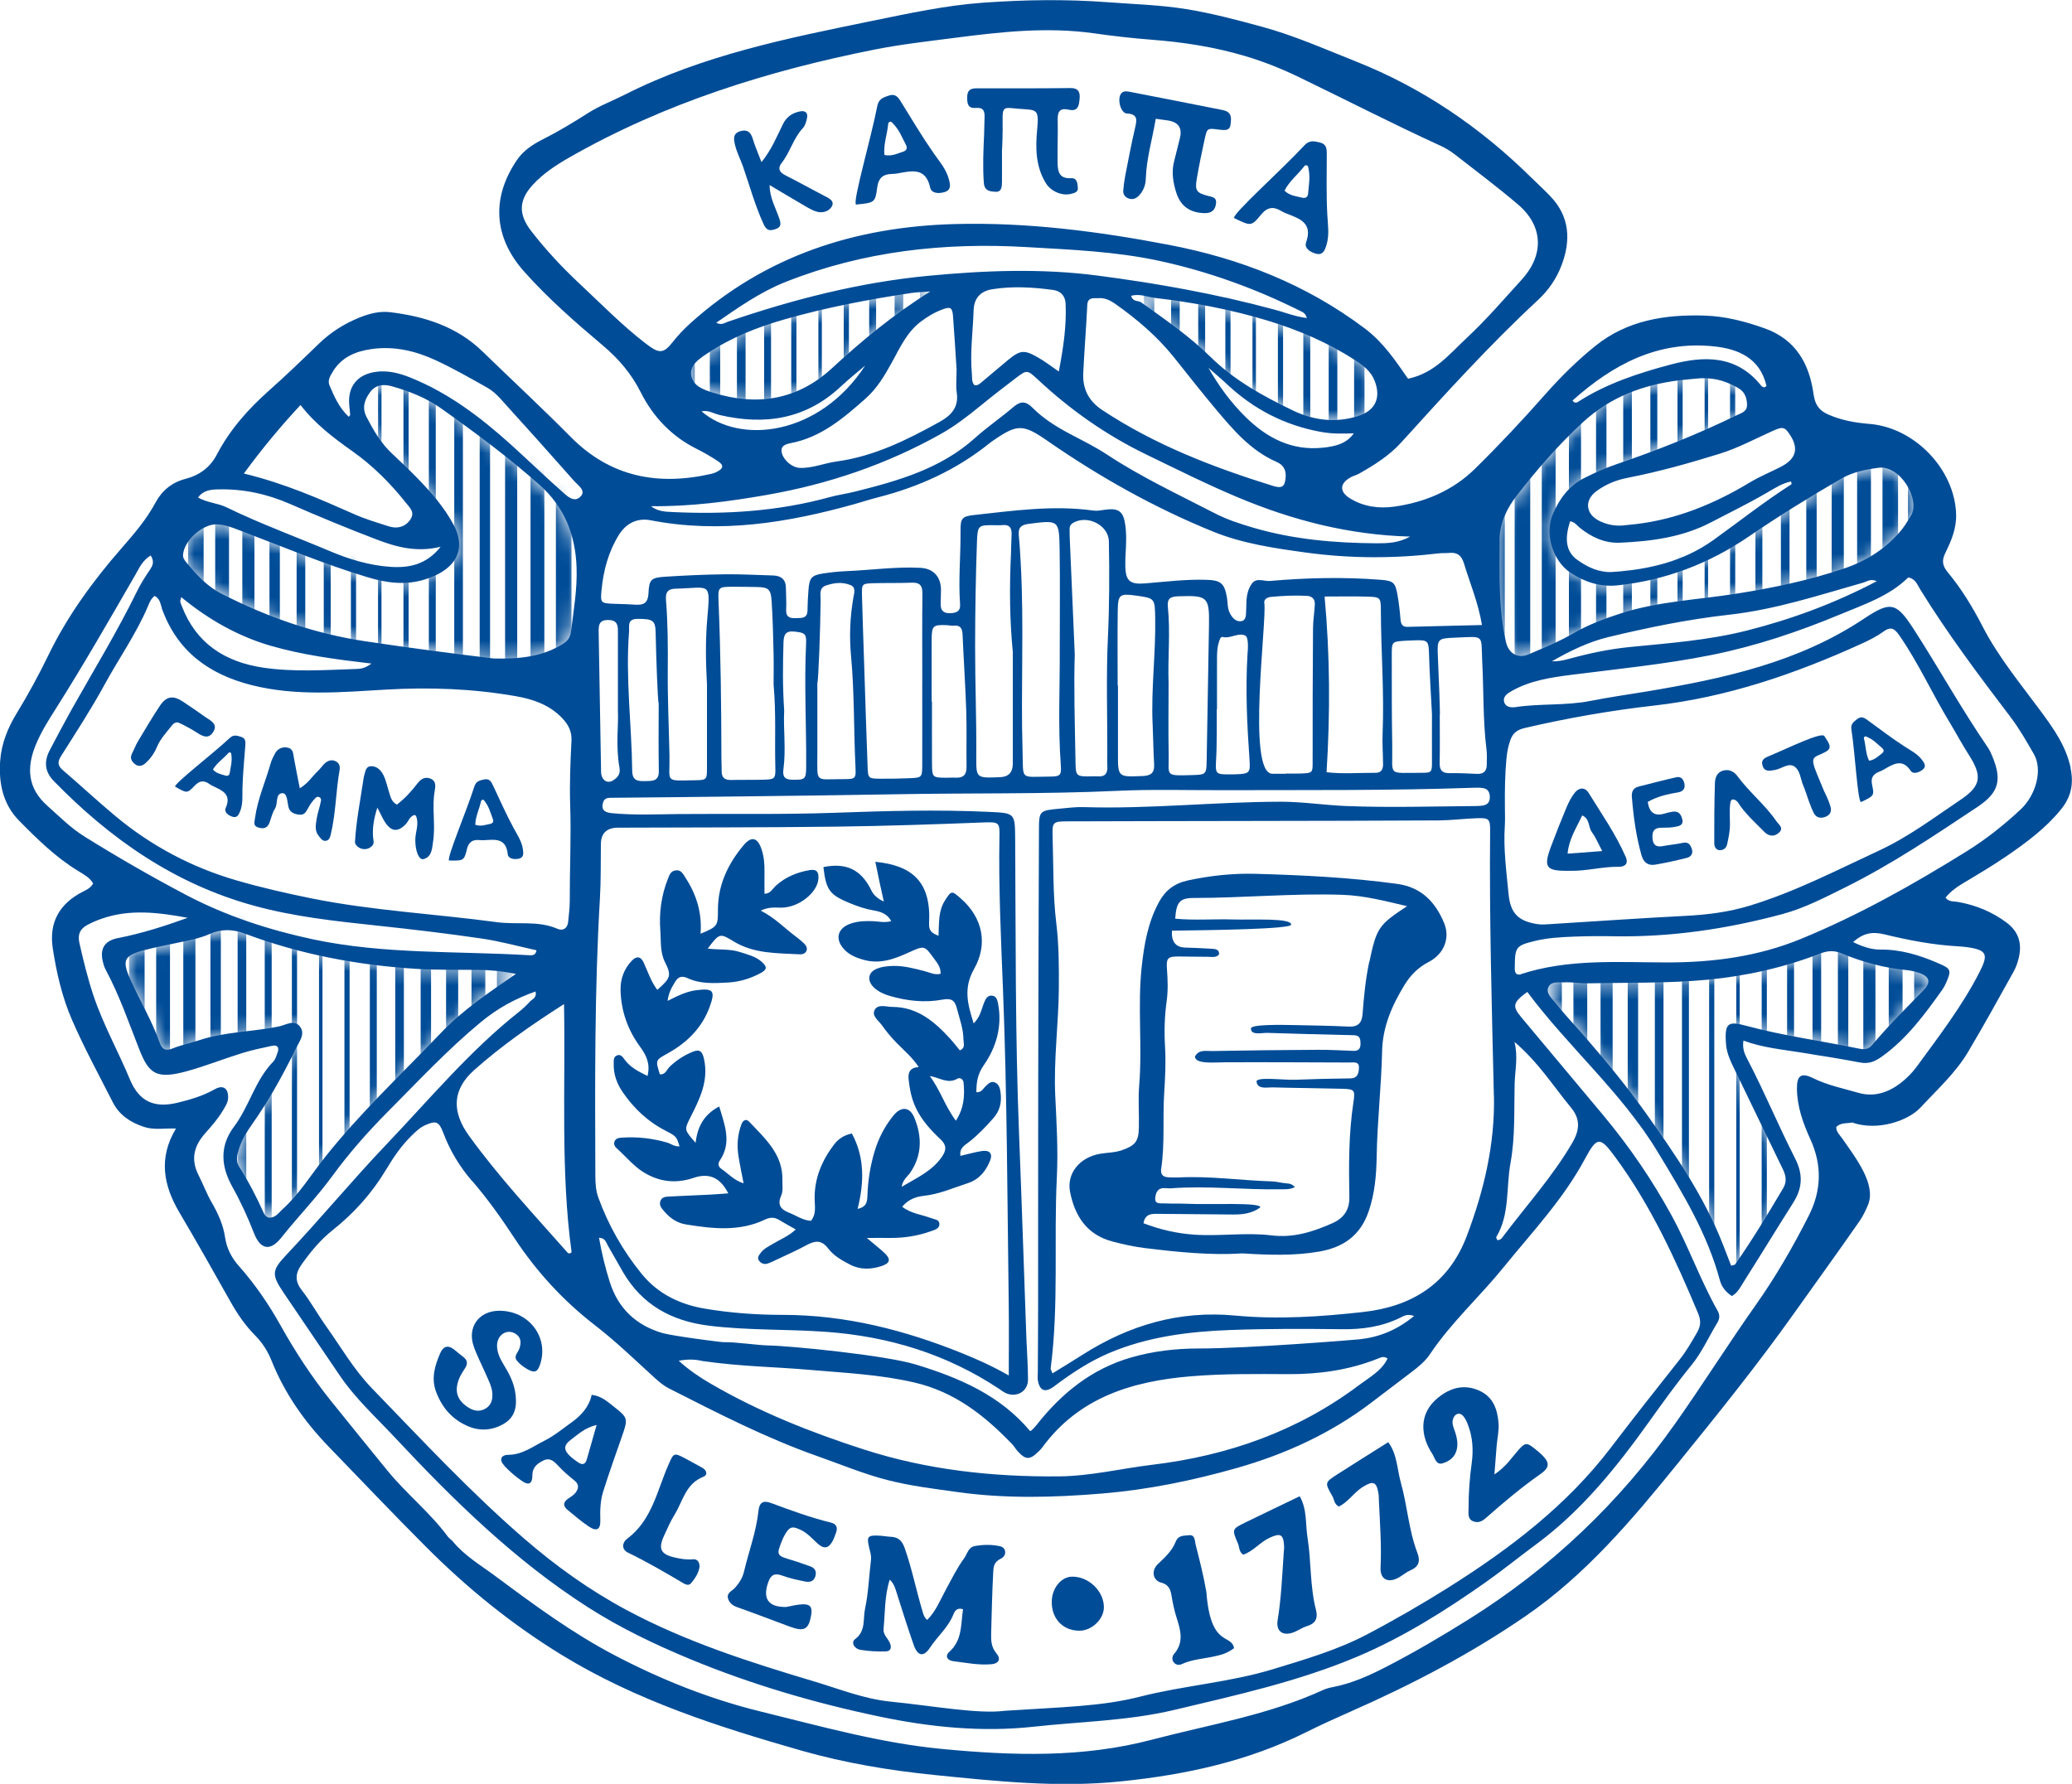 <svg width="144" height="124" viewBox="0 0 144 124" fill="none" xmlns="http://www.w3.org/2000/svg">
<g clip-path="url(#clip0_9022_212943)">
<mask id="mask0_9022_212943" style="mask-type:luminance" maskUnits="userSpaceOnUse" x="8" y="20" width="127" height="68">
<path d="M40.068 39.44C40.121 40.939 39.865 42.415 39.681 43.893C39.63 44.309 39.464 44.554 39.068 44.794C37.688 45.632 36.189 45.818 34.321 45.776C31.531 45.44 28.447 45.038 25.366 44.575C21.841 44.047 18.548 42.884 15.396 41.275C14.378 40.756 13.65 39.944 12.945 39.091C12.817 38.938 12.704 38.784 12.719 38.569C12.781 37.583 14.06 36.426 15.065 36.447C15.633 36.459 16.145 36.668 16.663 36.866C19.619 37.982 22.531 39.218 25.565 40.127C26.882 40.523 28.194 40.697 29.533 40.275C29.907 40.157 30.282 40.009 30.618 39.812C31.93 39.05 32.26 37.861 31.54 36.5C30.871 35.237 29.928 34.174 28.932 33.156C28.378 32.592 27.808 32.049 27.23 31.509C26.469 30.795 25.963 29.916 25.488 29.003C25.14 28.334 25.339 27.788 25.725 27.256C26.106 26.731 26.668 26.69 27.227 26.846C28.45 27.188 29.634 27.658 30.672 28.395C33.025 30.063 35.336 31.781 37.495 33.696C39.238 35.243 39.993 37.182 40.074 39.437L40.068 39.44ZM28.92 67.345C24.83 67.088 20.839 66.336 16.996 64.889C16.175 64.58 15.372 64.568 14.572 64.922C13.879 65.232 13.138 65.359 12.403 65.518C11.63 65.683 10.851 65.831 10.086 66.029C8.611 66.409 8.456 66.731 9.06 68.086C9.717 69.556 10.556 70.943 11.095 72.469C11.249 72.911 11.478 73.091 11.987 72.882C12.57 72.643 13.197 72.522 13.798 72.321C15.616 71.713 17.546 71.734 19.402 71.344C19.881 71.244 20.443 70.843 20.836 71.344C21.24 71.858 20.797 72.395 20.568 72.867C19.676 74.709 18.682 76.497 17.498 78.174C17.133 78.693 16.802 79.225 16.612 79.829C16.481 80.246 16.365 80.7 16.612 81.09C17.269 82.123 17.828 83.203 18.328 84.316C18.501 84.699 18.804 84.711 19.11 84.531C19.31 84.416 19.456 84.212 19.631 84.056C20.785 83.014 21.588 81.695 22.54 80.491C25.009 77.365 27.926 74.641 30.669 71.766C32.147 70.217 33.976 68.989 35.853 67.696C34.925 67.496 34.062 67.422 33.188 67.413C31.763 67.398 30.336 67.431 28.917 67.342L28.92 67.345ZM133.361 67.626C133.099 67.537 132.826 67.466 132.552 67.442C130.961 67.292 129.441 66.882 127.975 66.268C127.469 66.058 127.017 66.082 126.502 66.283C123.983 67.26 121.342 67.85 118.671 68.104C115.922 68.363 113.141 68.295 110.375 68.355C109.825 68.366 109.269 68.26 108.719 68.287C108.344 68.304 107.829 68.204 107.63 68.573C107.389 69.022 107.826 69.379 108.079 69.697C108.76 70.559 109.525 71.353 110.241 72.182C111.684 73.85 113.088 75.559 114.364 77.353C116.416 80.237 118.427 83.162 119.73 86.488C119.926 86.987 120.116 87.488 120.31 87.984C120.449 87.94 120.556 87.937 120.589 87.887C121.788 86.178 122.862 84.392 123.923 82.601C124.191 82.149 124.126 81.727 123.903 81.27C122.796 79.012 121.719 76.736 120.616 74.479C120.322 73.874 120.012 73.272 119.956 72.602C119.819 71.017 120.158 70.984 121.407 71.321C123.965 72.008 126.6 72.359 129.194 72.894C129.584 72.973 129.86 72.941 130.131 72.619C131.243 71.288 132.481 70.069 133.688 68.827C134.221 68.278 134.087 67.87 133.361 67.626ZM112.591 42.654C115.212 41.804 117.96 41.697 120.652 41.272C123.201 40.871 125.711 40.343 128.147 39.522C129.735 38.985 131.139 38.1 132.201 36.766C132.421 36.491 132.591 36.178 132.784 35.883C133.513 34.768 132.058 32.309 130.544 32.516C129.628 32.64 128.757 32.811 127.951 33.277C125.762 34.543 123.614 35.871 121.526 37.297C118.769 39.18 115.729 40.34 112.398 40.691C111.217 40.815 110.114 40.464 109.135 39.815C107.883 38.985 107.318 37.093 107.913 35.721C108.374 34.658 109.04 33.746 110.134 33.206C110.845 32.855 111.565 32.533 112.312 32.277C115.155 31.306 117.945 30.196 120.649 28.883C120.991 28.717 121.425 28.637 121.404 28.103C121.383 27.596 121.214 27.2 120.741 26.943C120.036 26.563 119.316 26.259 118.204 26.291C117.903 26.321 117.309 26.359 116.72 26.433C114.182 26.743 111.901 27.593 109.989 29.358C108.302 30.916 106.803 32.637 105.402 34.44C104.691 35.355 104.198 36.411 104.198 37.583C104.198 39.932 104.108 42.294 104.638 44.613C104.825 45.425 105.468 45.806 106.211 45.487C107.261 45.035 108.335 44.605 109.319 44.032C110.357 43.43 111.452 43.023 112.582 42.654H112.591ZM94.18 25.04C92.279 23.812 90.233 22.935 88.056 22.274C85.51 21.504 82.925 21.02 80.293 20.713C79.751 20.651 79.225 20.403 78.612 20.559C78.737 21.011 79.109 20.875 79.314 21.023C80.974 22.215 82.663 23.369 84.124 24.807C85.78 26.436 87.779 27.537 89.849 28.531C91.289 29.225 92.788 29.408 94.344 28.936C95.584 28.558 96 27.669 95.536 26.471C95.275 25.801 94.742 25.403 94.18 25.04ZM54.526 22.201C52.631 22.744 50.784 23.473 49.136 24.582C48.604 24.942 47.911 25.376 48.042 26.123C48.17 26.843 48.907 27.1 49.553 27.3C52.62 28.254 55.424 27.802 57.813 25.604C59.892 23.688 62.057 21.891 64.654 20.264C64.071 20.309 63.693 20.315 63.324 20.371C60.356 20.816 57.408 21.377 54.523 22.203L54.526 22.201Z" fill="white"/>
</mask>
<g mask="url(#mask0_9022_212943)">
<path d="M26.273 19.727H26.513V54.09H26.273V19.727ZM24.387 54.09H24.747V19.727H24.387V54.09ZM22.501 54.09H22.983V19.727H22.501V54.09ZM20.615 54.09H21.216V19.727H20.615V54.09ZM18.727 54.09H19.449V19.727H18.727V54.09ZM16.841 54.09H17.683V19.727H16.841V54.09ZM14.955 54.09H15.916V19.727H14.955V54.09ZM13.069 54.09H14.152V19.727H13.069V54.09ZM28.039 54.09H28.399V19.727H28.039V54.09ZM29.803 54.09H30.285V19.727H29.803V54.09ZM31.57 54.09H32.171V19.727H31.57V54.09ZM33.337 54.09H34.059V19.727H33.337V54.09ZM35.103 54.09H35.945V19.727H35.103V54.09ZM36.87 54.09H37.831V19.727H36.87V54.09ZM38.634 54.09H39.717V19.727H38.634V54.09ZM40.401 54.09H41.602V19.727H40.401V54.09ZM11.184 54.09H12.385V19.727H11.184V54.09ZM22.171 91.836H22.412V57.473H22.171V91.836ZM20.285 91.836H20.645V57.473H20.285V91.836ZM18.399 91.836H18.881V57.473H18.399V91.836ZM16.514 91.836H17.114V57.473H16.514V91.836ZM14.625 91.836H15.348V57.473H14.625V91.836ZM12.739 91.836H13.581V57.473H12.739V91.836ZM10.854 91.836H11.814V57.473H10.854V91.836ZM8.968 91.836H10.05V57.473H8.968V91.836ZM23.938 91.836H24.297V57.473H23.938V91.836ZM25.704 91.836H26.186V57.473H25.704V91.836ZM27.468 91.836H28.069V57.473H27.468V91.836ZM29.235 91.836H29.958V57.473H29.235V91.836ZM31.002 91.836H31.843V57.473H31.002V91.836ZM32.769 91.836H33.729V57.473H32.769V91.836ZM34.535 91.836H35.618V57.473H34.535V91.836ZM36.299 91.836H37.501V57.473H36.299V91.836ZM7.082 91.836H8.284V57.473H7.082V91.836ZM120.666 91.836H120.907V57.473H120.666V91.836ZM118.781 91.836H119.141V57.473H118.781V91.836ZM116.895 91.836H117.377V57.473H116.895V91.836ZM115.009 91.836H115.61V57.473H115.009V91.836ZM113.123 91.836H113.846V57.473H113.123V91.836ZM111.235 91.836H112.076V57.473H111.235V91.836ZM109.349 91.836H110.31V57.473H109.349V91.836ZM107.463 91.836H108.546V57.473H107.463V91.836ZM122.433 91.836H122.793V57.473H122.433V91.836ZM124.2 91.836H124.682V57.473H124.2V91.836ZM125.967 91.836H126.567V57.473H125.967V91.836ZM127.73 91.836H128.453V57.473H127.73V91.836ZM129.497 91.836H130.339V57.473H129.497V91.836ZM131.264 91.836H132.225V57.473H131.264V91.836ZM133.031 91.836H134.113V57.473H133.031V91.836ZM134.797 57.473V91.836H135.999V57.473H134.797ZM105.578 91.836H106.779V57.473H105.578V91.836ZM118.468 53.459H118.709V19.096H118.468V53.459ZM116.942 19.096H116.583V53.459H116.942V19.096ZM115.179 19.096H114.697V53.459H115.179V19.096ZM113.412 19.096H112.811V53.459H113.412V19.096ZM111.645 19.096H110.922V53.459H111.645V19.096ZM109.878 19.096H109.037V53.459H109.878V19.096ZM108.112 19.096H107.151V53.459H108.112V19.096ZM106.348 19.096H105.265V53.459H106.348V19.096ZM120.235 53.459H120.595V19.096H120.235V53.459ZM122.481 19.096H121.999V53.459H122.481V19.096ZM124.369 19.096H123.769V53.459H124.369V19.096ZM126.255 19.096H125.532V53.459H126.255V19.096ZM128.141 19.096H127.299V53.459H128.141V19.096ZM130.027 19.096H129.066V53.459H130.027V19.096ZM131.912 19.096H130.83V53.459H131.912V19.096ZM133.801 19.096H132.599V53.459H133.801V19.096ZM103.379 53.459H104.581V19.096H103.379V53.459ZM87.044 41.886H87.285V7.523H87.044V41.886ZM85.159 41.886H85.519V7.523H85.159V41.886ZM83.273 41.886H83.755V7.523H83.273V41.886ZM81.387 41.886H81.988V7.523H81.387V41.886ZM79.498 41.886H80.221V7.523H79.498V41.886ZM77.613 41.886H78.454V7.523H77.613V41.886ZM75.727 41.886H76.688V7.523H75.727V41.886ZM73.841 41.886H74.924V7.523H73.841V41.886ZM88.811 41.886H89.171V7.523H88.811V41.886ZM90.578 41.886H91.06V7.523H90.578V41.886ZM92.342 41.886H92.942V7.523H92.342V41.886ZM94.108 41.886H94.831V7.523H94.108V41.886ZM95.875 41.886H96.717V7.523H95.875V41.886ZM97.642 41.886H98.603V7.523H97.642V41.886ZM99.409 41.886H100.491V7.523H99.409V41.886ZM101.173 41.886H102.374V7.523H101.173V41.886ZM56.876 41.886H57.117V7.523H56.876V41.886ZM54.99 41.886H55.35V7.523H54.99V41.886ZM53.104 41.886H53.586V7.523H53.104V41.886ZM51.215 41.886H51.816V7.523H51.215V41.886ZM49.33 41.886H50.052V7.523H49.33V41.886ZM47.444 41.886H48.286V7.523H47.444V41.886ZM45.558 41.886H46.519V7.523H45.558V41.886ZM43.669 41.886H44.752V7.523H43.669V41.886ZM58.639 41.886H58.999V7.523H58.639V41.886ZM60.406 41.886H60.888V7.523H60.406V41.886ZM62.173 41.886H62.774V7.523H62.173V41.886ZM63.94 41.886H64.662V7.523H63.94V41.886ZM65.706 41.886H66.548V7.523H65.706V41.886ZM67.47 41.886H68.431V7.523H67.47V41.886ZM69.237 41.886H70.32V7.523H69.237V41.886ZM71.956 7.523H71.004V41.886H73.157V7.523H71.956ZM41.784 41.886H42.985V7.523H41.784V41.886Z" fill="#004C97"/>
</g>
<path d="M143.908 53.391C143.59 51.877 142.739 50.675 141.853 49.471C140.434 47.544 138.893 45.694 137.793 43.56C137.103 42.223 136.332 40.945 135.374 39.794C134.979 39.319 134.943 38.953 135.199 38.433C135.615 37.586 135.978 36.727 135.946 35.739C135.85 32.634 133.078 29.721 129.917 29.467C128.92 29.387 127.953 29.213 127.04 28.806C126.431 28.531 126.142 28.148 126.038 27.395C125.749 25.314 124.827 23.605 122.644 22.826C121.288 22.342 119.908 21.985 118.48 21.938C115.735 21.849 113.088 22.262 110.872 24.048C109.614 25.063 108.46 26.203 107.389 27.416C105.824 29.189 104.209 30.916 102.52 32.575C100.973 34.097 99.064 34.903 96.937 35.213C95.857 35.37 94.79 35.231 93.844 34.658C93.058 34.183 93.097 33.587 93.897 33.165C94.07 33.073 94.269 33.026 94.442 32.932C95.509 32.327 96.547 31.677 97.38 30.759C100.453 27.371 103.522 23.977 106.88 20.863C107.621 20.176 108.177 19.361 108.525 18.44C109.179 16.711 109.105 15.052 107.737 13.633C107.3 13.178 106.836 12.75 106.386 12.31C102.859 8.839 98.835 6.095 94.216 4.265C92.062 3.412 89.947 2.467 87.687 1.854C85.947 1.381 84.21 0.918 82.431 0.632C80.635 0.342 78.814 0.292 77.003 0.156C74.109 -0.062 71.224 -0.021 68.339 0.186C65.724 0.372 63.166 0.93 60.611 1.452C54.725 2.656 48.821 3.84 43.396 6.593C42.554 7.021 41.659 7.352 40.856 7.866C39.824 8.527 38.774 9.155 37.679 9.71C37.01 10.05 36.373 10.472 35.939 11.106C34.134 13.745 34.294 16.489 36.442 18.895C38.099 20.751 39.975 22.395 41.873 23.995C42.991 24.936 43.875 25.969 44.523 27.256C45.395 28.992 46.682 30.343 48.452 31.22C48.946 31.465 49.425 31.751 49.886 32.052C50.32 32.336 50.287 32.566 49.814 32.802C49.707 32.855 49.597 32.902 49.481 32.929C45.754 33.788 42.435 33.177 39.657 30.367C37.661 28.348 35.576 26.418 33.542 24.441C31.754 22.702 29.523 21.994 27.117 21.702C26.403 21.616 25.707 21.787 25.029 22.056C23.947 22.487 22.992 23.086 22.156 23.898C21.023 24.995 19.887 26.093 18.706 27.141C17.245 28.437 15.975 29.868 15.068 31.604C14.607 32.489 13.855 33.041 12.888 33.289C11.945 33.534 11.252 34.106 10.812 34.93C10.172 36.125 9.298 37.135 8.417 38.144C6.44 40.411 4.682 42.825 3.367 45.537C2.695 46.918 1.966 48.267 1.163 49.578C0.538 50.596 0.098 51.7 0.012 52.892C-0.101 54.433 0.211 55.914 1.318 57.039C2.588 58.328 3.885 59.606 5.458 60.56C5.842 60.793 6.258 61.023 6.475 61.416C6.285 61.737 6.023 61.849 5.779 61.974C4.14 62.8 3.391 64.113 3.667 65.922C3.929 67.631 4.322 69.334 5.012 70.916C5.86 72.861 6.877 74.729 7.84 76.624C8.293 77.513 9.057 78.023 10.009 78.336C10.708 78.566 11.413 78.422 12.228 78.448C10.99 80.517 11.365 82.418 12.477 84.298C13.679 86.331 14.839 88.388 15.996 90.446C16.481 91.307 17.025 92.122 17.727 92.827C18.236 93.335 18.61 93.931 18.878 94.598C19.782 96.859 21.154 98.816 22.843 100.563C25.092 102.889 27.319 105.235 29.604 107.525C32.45 110.379 35.544 112.897 39.017 115.028C44.211 118.212 49.904 120.033 55.686 121.689C58.726 122.557 61.837 123.073 64.99 123.392C69.281 123.823 73.535 124.277 77.889 123.832C82.404 123.371 86.708 122.439 90.765 120.417C91.791 119.906 92.835 119.431 93.885 118.968C98.127 117.1 102.219 114.96 106.041 112.33C110.2 109.47 113.409 105.666 116.535 101.808C119.337 98.352 122.133 94.888 124.711 91.254C126.216 89.138 127.739 87.034 129.221 84.903C129.464 84.549 129.661 84.153 129.824 83.755C130.41 82.32 128.959 80.482 128.046 79.159C127.873 78.909 127.614 78.696 127.614 78.342C127.924 78.026 128.349 78.103 128.727 78.032C130.479 78.646 132.611 77.917 133.471 76.99C134.619 75.751 135.898 74.6 136.769 73.136C137.873 71.285 138.908 69.393 139.958 67.513C140.11 67.242 140.211 66.935 140.288 66.634C140.544 65.627 140.318 64.777 139.446 64.128C138.444 63.381 137.323 62.924 136.097 62.7C135.797 62.643 135.452 62.717 135.211 62.401C135.529 62 135.928 61.699 136.371 61.433C137.421 60.805 138.48 60.182 139.488 59.488C140.853 58.55 142.186 57.564 143.242 56.257C143.941 55.389 144.128 54.492 143.899 53.4L143.908 53.391ZM124.45 30.302C125.012 31.229 124.807 31.922 123.733 32.468C123.031 32.825 122.302 33.121 121.621 33.531C119.167 35.01 116.556 36.099 113.674 36.435C113.358 36.47 113.043 36.5 112.728 36.532C112.16 36.568 111.612 36.447 111.119 36.193C110.185 35.712 110.107 34.762 110.952 34.139C111.595 33.667 112.32 33.368 113.111 33.215C115.289 32.793 117.421 32.191 119.53 31.536C120.803 31.14 121.999 30.494 123.221 29.945C123.908 29.635 124.06 29.668 124.447 30.305L124.45 30.302ZM124.363 33.755C122.537 34.933 120.836 36.279 119.075 37.542C116.99 39.038 114.566 39.599 112.044 39.761C111.148 39.82 110.336 39.428 109.62 38.92C108.849 38.374 108.706 37.492 109.123 36.234C109.477 36.305 109.596 36.529 109.777 36.674C110.598 37.332 111.508 37.775 112.597 37.725C114.786 37.627 116.925 37.347 118.911 36.311C120.241 35.617 121.594 34.959 122.888 34.198C123.388 33.903 123.888 33.59 124.459 33.472C124.592 33.67 124.438 33.705 124.369 33.752L124.363 33.755ZM119.093 24.075C120.812 24.252 122.308 24.886 122.766 26.816C122.635 27.008 122.466 26.896 122.388 26.796C120.684 24.674 118.433 24.724 116.122 25.338C113.87 25.937 111.645 26.66 109.661 27.941C109.569 28 109.441 28.047 109.286 27.843C112.073 25.355 115.185 23.67 119.093 24.075ZM104.212 37.583C104.212 36.411 104.706 35.355 105.417 34.44C106.818 32.637 108.314 30.916 110.003 29.358C111.913 27.593 114.197 26.743 116.731 26.433C117.32 26.362 117.912 26.321 118.215 26.291C119.328 26.259 120.048 26.563 120.753 26.943C121.228 27.2 121.395 27.596 121.416 28.103C121.437 28.637 120.999 28.714 120.66 28.882C117.96 30.199 115.17 31.305 112.326 32.276C111.577 32.533 110.857 32.855 110.149 33.206C109.054 33.746 108.388 34.655 107.927 35.721C107.332 37.09 107.897 38.982 109.15 39.814C110.125 40.461 111.229 40.815 112.41 40.691C115.741 40.34 118.778 39.18 121.535 37.297C123.623 35.871 125.77 34.543 127.959 33.277C128.762 32.814 129.637 32.639 130.55 32.516C132.064 32.309 133.518 34.767 132.79 35.883C132.596 36.178 132.424 36.491 132.207 36.766C131.145 38.1 129.738 38.988 128.153 39.522C125.717 40.346 123.206 40.871 120.657 41.272C117.969 41.697 115.217 41.801 112.6 42.654C111.47 43.023 110.375 43.427 109.337 44.032C108.353 44.605 107.282 45.035 106.232 45.487C105.488 45.809 104.843 45.428 104.658 44.613C104.129 42.294 104.215 39.932 104.218 37.583H104.212ZM130.434 40.402C127.478 41.954 124.488 43.055 121.377 43.84C118.727 44.507 116.011 44.708 113.305 44.973C111.841 45.118 110.417 45.419 109.004 45.809C108.635 45.909 108.257 45.986 107.85 45.971C109.102 45.251 110.387 44.622 111.791 44.283C114.56 43.616 117.356 43.046 120.184 42.73C123.397 42.373 126.431 41.367 129.509 40.496C129.765 40.422 129.991 40.207 130.437 40.402H130.434ZM104.977 80.845C105.31 79.024 105.218 77.164 105.265 75.32C105.289 74.396 105.515 73.478 105.253 72.427C106.886 73.814 107.939 75.482 109.179 76.99C109.804 77.749 109.831 78.484 109.269 79.446C107.912 81.771 106.119 83.755 104.51 85.886C104.397 86.033 104.298 86.225 104.058 86.201C104.031 86.128 103.962 86.033 103.989 85.992C104.944 84.395 104.661 82.562 104.977 80.845ZM104.587 56.018C104.578 54.917 104.593 53.819 104.697 52.721C104.739 52.29 104.816 51.871 104.962 51.458C105.134 50.968 105.42 50.735 105.961 50.608C108.933 49.914 111.943 49.389 114.964 49.046C120.033 48.471 124.747 46.85 129.337 44.764C129.875 44.519 130.416 44.25 130.892 43.905C131.439 43.507 131.692 43.722 132.013 44.188C133.34 46.104 134.292 48.232 135.496 50.215C135.946 50.956 136.347 51.723 136.817 52.452C137.763 53.925 137.715 54.616 136.255 55.596C134.423 56.829 132.641 58.172 130.63 59.108C127.659 60.486 124.741 62.003 121.585 62.962C120.137 63.402 118.656 63.588 117.142 63.665C114.019 63.824 110.896 64.045 107.773 64.237C107.457 64.258 107.136 64.287 106.83 64.237C105.53 64.028 104.971 63.508 104.84 62.133C104.694 60.572 104.477 59.007 104.581 57.431C104.611 56.962 104.587 56.49 104.587 56.02V56.018ZM39.722 87.049C39.535 87.231 39.44 87.072 39.348 86.966C37.034 84.348 34.645 81.789 32.596 78.953C31.385 77.279 31.421 75.745 32.965 74.375C34.809 72.737 36.837 71.303 39.199 69.798C39.306 75.736 38.955 81.417 39.725 87.049H39.722ZM32.822 82.102C33.908 83.359 34.859 84.708 35.77 86.092C37.301 88.415 39.163 90.434 41.37 92.14C42.747 93.202 44 94.409 45.282 95.581C45.659 95.926 46.031 96.278 46.498 96.517C49.877 98.234 53.25 99.97 56.837 101.233C58.44 101.797 60.016 102.458 61.658 102.88C63.258 103.293 64.915 103.491 66.557 103.721C69.906 104.19 73.261 104.099 76.628 103.818C79.805 103.553 82.898 102.915 85.944 102.05C89.314 101.094 92.472 99.651 95.277 97.523C96.22 96.806 97.166 96.092 98.106 95.371C98.579 95.011 99.049 94.631 99.376 94.141C100.851 91.933 102.832 90.15 104.492 88.099C106.473 85.656 108.647 83.368 110.152 80.555C111.006 78.959 111.214 79.015 112.282 80.47C114.727 83.799 116.431 87.512 118.013 91.29C118.207 91.75 118.221 92.148 117.948 92.615C117.573 93.261 117.21 93.905 116.74 94.498C115.125 96.534 113.516 98.577 111.943 100.643C108.882 104.657 104.932 107.658 100.703 110.326C98.832 111.504 96.913 112.614 94.953 113.641C92.919 114.706 90.709 115.347 88.514 116.019C85.474 116.952 82.282 117.162 79.222 117.944C76.539 118.628 73.817 118.661 69.829 118.924C67.988 119.163 64.93 118.593 61.864 118.283C60.049 118.1 58.333 117.407 56.593 116.887C52.12 115.55 47.673 114.134 43.536 111.914C40.981 110.545 38.652 108.877 36.457 106.979C32.685 103.718 29.306 100.079 25.85 96.508C24.583 95.2 23.676 93.612 22.626 92.137C22.055 91.334 21.582 90.463 20.975 89.69C20.47 89.044 20.526 88.504 20.969 87.884C21.588 87.013 22.266 86.19 23.105 85.523C24.607 84.33 25.859 82.934 26.841 81.29C27.346 80.443 27.902 79.632 28.613 78.935C28.896 78.661 29.175 78.386 29.547 78.218C30.315 77.87 30.511 77.961 30.82 78.779C31.281 80.007 31.959 81.116 32.813 82.105L32.822 82.102ZM47.167 94.592C47.854 94.462 48.366 94.501 48.836 94.613C51.596 95.003 53.794 95.008 56.272 95.224C58.711 95.436 61.153 95.546 63.562 96.106C66.361 96.759 68.449 98.414 70.352 100.401C70.489 100.542 70.581 100.722 70.715 100.867C71.283 101.496 71.563 101.502 72.173 100.905C72.256 100.823 72.345 100.74 72.413 100.646C74.977 97.128 78.698 96.003 82.818 95.667C85.069 95.484 87.321 95.51 89.576 95.522C91.666 95.531 93.757 95.239 95.732 94.454C95.95 94.368 96.161 94.244 96.434 94.436C96.024 95.289 95.191 95.729 94.489 96.257C90.224 99.471 85.349 101.192 80.072 101.823C77.916 102.083 75.795 102.608 73.6 102.629C68.981 102.67 64.451 102.183 60.034 100.758C56.337 99.565 52.75 98.14 49.389 96.183C48.651 95.752 47.941 95.286 47.17 94.592H47.167ZM103.826 76.143C103.903 79.528 103.136 82.751 101.94 85.915C100.673 89.268 98.094 90.829 94.727 91.204C91.779 91.532 88.805 91.73 85.834 91.449C81.958 91.083 78.469 92.116 75.236 94.173C74.576 94.595 73.904 95 73.145 95.469C73.068 95.262 73.011 95.186 73.02 95.118C73.594 90.705 73.231 86.26 73.449 81.836C73.541 79.956 73.431 78.064 73.338 76.181C73.217 73.661 73.573 71.158 73.588 68.647C73.597 67.153 73.591 65.666 73.41 64.175C73.166 62.183 73.219 60.173 73.154 58.172C73.121 57.148 73.163 57.098 74.195 57.095C78.472 57.08 82.752 57.077 87.029 57.068C91.348 57.059 95.667 57.056 99.983 57.03C100.851 57.024 101.72 56.912 102.588 56.879C103.484 56.844 103.567 56.912 103.561 57.759C103.501 63.889 103.68 70.016 103.82 76.143H103.826ZM103.091 55.994C102.898 56.023 102.698 56.029 102.499 56.032C99.531 56.056 96.562 56.147 93.594 56.032C92.053 55.973 90.53 55.728 88.978 55.731C84.421 55.74 79.879 56.245 75.319 56.106C74.769 56.088 74.213 56.159 73.66 56.212C72.229 56.348 72.208 56.351 72.205 57.726C72.178 63.936 72.161 70.143 72.152 76.353C72.143 81.225 72.152 86.098 72.146 90.971C72.146 92.461 72.131 93.952 72.125 95.442C72.125 95.599 72.104 95.758 72.125 95.912C72.238 96.673 72.622 96.85 73.258 96.372C74.46 95.466 75.706 94.639 77.098 94.049C79.763 92.922 82.592 92.565 85.444 92.456C88.056 92.358 90.673 92.367 93.287 92.399C94.703 92.417 96.045 92.222 97.318 91.597C97.553 91.481 97.788 91.307 98.278 91.479C97.104 92.444 95.893 92.937 94.531 93.096C94.216 93.131 86.753 93.739 83.32 93.739C81.732 93.739 80.177 93.916 78.648 94.353C75.87 95.144 73.758 96.862 72.018 99.084C71.923 99.208 71.807 99.314 71.697 99.427C71.67 99.453 71.625 99.462 71.59 99.48C69.508 96.989 66.664 95.773 63.654 94.855C61.495 94.197 54.874 93.553 53.449 93.53C52.619 93.515 51.126 93.279 50.293 93.3C50.094 93.305 46.682 92.857 46.037 92.665C44.19 92.122 42.959 90.947 42.379 89.12C42.06 88.12 41.816 87.102 41.629 86.039C42.072 86.051 42.117 86.37 42.245 86.585C42.605 87.193 42.938 87.819 43.298 88.43C44.633 90.708 46.665 91.83 49.276 92.154C51.998 92.491 54.734 92.385 57.459 92.585C61.771 92.904 65.763 94.123 69.377 96.505C69.573 96.635 69.763 96.794 69.981 96.874C70.724 97.148 71.447 96.682 71.444 95.894C71.444 94.952 71.37 94.011 71.334 93.066C71.161 88.315 71.01 83.563 70.822 78.814C70.552 71.982 70.596 65.143 70.552 58.308C70.54 56.505 70.528 56.522 68.734 56.437C65.129 56.268 61.533 56.372 57.928 56.502C54.368 56.629 50.799 56.555 47.236 56.587C45.656 56.602 44.077 56.679 42.498 56.525C41.95 56.472 41.778 56.227 41.909 55.793C42.013 55.439 42.274 55.46 42.563 55.457C45.891 55.427 49.217 55.392 52.542 55.35C55.781 55.309 59.02 55.271 62.259 55.212C67.399 55.117 72.538 55.212 77.678 54.973C80.129 54.858 82.589 54.937 85.046 54.928C90.828 54.911 96.613 54.964 102.395 54.76C102.63 54.751 102.874 54.745 103.103 54.79C103.424 54.852 103.537 55.1 103.54 55.404C103.546 55.719 103.409 55.938 103.082 55.988L103.091 55.994ZM44.3 43.02C45.335 43.02 45.546 43.105 45.564 43.929C45.6 45.575 45.71 48.875 45.778 48.875C45.778 50.448 45.757 52.018 45.787 53.592C45.802 54.318 45.344 54.285 44.85 54.297C44.333 54.309 43.946 54.288 43.937 53.577C43.898 50.36 43.467 47.149 43.717 43.926C43.747 43.524 43.571 43.023 44.3 43.023V43.02ZM49.133 47.594C49.133 49.513 49.136 51.431 49.133 53.349C49.133 54.2 49.121 54.226 48.297 54.238C46.132 54.27 46.566 54.421 46.528 52.535C46.486 50.537 46.391 48.542 46.409 46.544C46.421 44.938 46.415 43.335 46.287 41.736C46.245 41.207 46.373 40.933 46.959 40.921C49.368 40.868 49.383 40.378 49.154 43.011C49.02 44.534 49.05 46.062 49.133 47.591V47.594ZM53.883 53.279C53.907 54.173 53.871 54.179 52.946 54.202C52.236 54.22 51.525 54.202 50.814 54.22C50.374 54.232 50.148 54.064 50.154 53.609C50.157 53.296 50.139 52.983 50.136 52.668C50.13 49.061 50.088 45.458 49.939 41.854C49.895 40.797 49.907 40.794 50.951 40.788C51.504 40.788 52.057 40.794 52.61 40.806C53.395 40.821 53.571 40.948 53.625 41.762C53.705 42.972 53.732 44.188 53.761 45.401C53.779 46.184 53.764 46.969 53.764 47.591C53.943 49.592 53.836 51.437 53.883 53.279ZM56.028 53.32C56.022 54.185 55.936 54.214 55.064 54.202C54.523 54.197 54.38 53.975 54.446 53.479C54.636 52.072 54.431 50.658 54.499 49.386C54.386 47.718 54.404 46.186 54.451 44.658C54.466 44.153 54.582 43.834 55.201 43.902C55.918 43.979 56.055 44.041 56.022 44.731C55.885 47.597 56.046 50.46 56.028 53.323V53.32ZM56.801 47.482C56.876 47.482 57.015 43.645 57.033 41.727C57.036 41.364 56.899 40.877 57.39 40.706C57.952 40.508 58.562 40.437 59.127 40.679C59.496 40.839 59.362 41.231 59.312 41.523C59.071 42.884 59.02 44.259 59.148 45.623C59.383 48.164 59.329 50.708 59.451 53.249C59.493 54.138 59.499 54.161 58.556 54.161C56.611 54.161 56.807 54.462 56.804 52.417C56.804 50.773 56.804 49.126 56.804 47.482H56.801ZM64.094 47.37C64.094 49.291 64.1 51.213 64.094 53.131C64.091 54.052 64.076 54.061 63.202 54.096C62.53 54.123 61.858 54.138 61.185 54.132C60.344 54.123 60.326 54.111 60.296 53.276C60.21 51.003 60.141 48.731 60.067 46.458C60.011 44.773 59.951 43.09 59.906 41.405C59.886 40.576 59.897 40.564 60.745 40.54C61.614 40.517 62.485 40.54 63.354 40.505C63.919 40.481 64.112 40.697 64.106 41.255C64.082 43.294 64.097 45.331 64.097 47.37H64.094ZM64.749 48.775C64.749 47.323 64.743 45.868 64.749 44.416C64.755 43.501 64.85 43.421 65.787 43.456C65.944 43.462 66.105 43.51 66.26 43.492C66.736 43.442 66.878 43.672 66.896 44.106C66.973 45.871 67.092 47.636 67.152 49.401C67.194 50.696 67.152 51.992 67.173 53.288C67.182 53.839 66.965 54.09 66.408 54.058C66.212 54.046 66.013 54.064 65.813 54.064C64.787 54.058 64.778 54.058 64.772 53.016C64.763 51.602 64.772 50.188 64.772 48.775H64.752H64.749ZM70.388 45.322C70.388 47.91 70.388 50.495 70.388 53.084C70.388 53.688 70.094 54.002 69.505 54.025C67.785 54.096 67.842 54.096 67.851 52.443C67.866 49.935 67.765 47.429 67.768 44.92C67.77 42.491 67.812 40.059 67.898 37.63C67.94 36.494 68.005 36.497 69.168 36.509C69.326 36.509 69.487 36.521 69.641 36.503C70.189 36.441 70.332 36.73 70.302 37.205C70.275 37.636 70.281 38.067 70.26 38.498C70.153 40.771 70.165 43.046 70.388 45.319V45.322ZM73.722 53.158C73.776 53.898 73.698 53.981 72.946 53.984C70.852 53.996 71.129 54.27 71.066 52.222C70.935 47.863 71.179 43.501 70.938 39.142C70.903 38.513 70.87 37.887 70.807 37.261C70.754 36.745 70.888 36.494 71.48 36.417C73.582 36.149 73.609 36.125 73.642 38.191C73.678 40.508 73.651 42.825 73.651 45.145C73.663 47.816 73.526 50.487 73.722 53.155V53.158ZM76.955 52.313C76.955 52.626 76.941 52.942 76.958 53.255C76.985 53.73 76.825 54.014 76.292 53.966C76.176 53.955 76.054 53.966 75.935 53.966C74.722 53.987 74.763 53.987 74.742 52.747C74.698 50.2 74.621 47.656 74.695 45.502C74.57 42.6 74.46 40.095 74.353 37.589C74.341 37.315 74.335 37.04 74.335 36.769C74.335 36.606 74.397 36.459 74.54 36.37C75.528 35.747 77.045 36.482 77.065 37.642C77.107 39.873 77.101 42.105 76.997 44.339C76.872 46.992 76.961 49.657 76.955 52.319V52.313ZM80.105 50.292C80.147 51.233 80.153 52.175 80.209 53.113C80.245 53.721 80.007 53.922 79.394 53.946C77.69 54.011 77.693 54.037 77.696 52.346C77.699 50.776 77.696 49.209 77.696 47.639C77.69 47.639 77.681 47.639 77.675 47.639C77.675 45.915 77.657 44.188 77.681 42.465C77.696 41.322 77.815 41.249 78.924 41.399C80.281 41.585 80.26 41.585 80.284 42.999C80.325 45.431 79.998 47.854 80.102 50.289L80.105 50.292ZM81.221 52.435C81.188 50.788 81.215 49.138 81.215 47.488C81.149 45.723 81.348 43.955 81.164 42.19C81.102 41.6 81.348 41.467 81.899 41.45C83.93 41.379 84.058 41.482 84.022 43.507C83.969 46.608 83.918 49.708 83.862 52.809C83.844 53.839 83.841 53.851 82.809 53.881C80.908 53.934 81.25 53.931 81.221 52.438V52.435ZM84.579 45.773C84.579 45.381 84.591 44.988 84.718 44.613C84.769 44.469 84.814 44.239 84.98 44.28C85.507 44.413 86.039 43.955 86.533 44.176C86.821 44.306 86.711 45.272 86.696 45.531C86.553 47.96 86.667 50.383 86.839 52.806C86.904 53.73 86.839 53.789 85.89 53.825C85.771 53.828 85.652 53.831 85.533 53.831C84.451 53.831 84.46 53.831 84.522 52.709C84.555 52.122 84.555 51.534 84.561 50.947C84.567 50.398 84.561 49.849 84.561 49.3H84.579C84.579 48.126 84.579 46.948 84.579 45.773ZM87.865 41.928C87.824 41.662 88.07 41.517 88.329 41.494C89.156 41.414 89.986 41.376 90.816 41.42C91.214 41.441 91.396 41.662 91.378 42.025C91.351 42.571 91.256 43.117 91.253 43.663C91.232 46.721 91.22 49.781 91.226 52.839C91.226 53.736 91.265 53.739 90.334 53.772C90.019 53.783 89.7 53.772 89.385 53.772V53.786C89.266 53.786 88.537 53.786 88.418 53.786C86.628 53.733 88.059 43.111 87.868 41.928H87.865ZM96.122 53.09C96.122 53.429 96.039 53.724 95.608 53.721C94.471 53.712 93.329 53.816 92.193 53.68C92.449 49.604 92.437 45.59 92.056 41.467C93.145 41.467 94.126 41.444 95.111 41.476C95.911 41.503 95.967 41.559 95.967 42.397C95.973 45.257 96.208 48.114 96.089 50.977C96.06 51.679 96.113 52.387 96.119 53.093L96.122 53.09ZM99.519 52.883C99.522 53.68 99.522 53.724 98.772 53.721C96.384 53.715 96.794 53.996 96.758 51.859C96.723 49.737 96.723 47.615 96.726 45.493C96.726 44.602 96.75 44.602 97.654 44.54C97.811 44.528 97.969 44.525 98.13 44.519C99.305 44.475 99.287 44.475 99.322 45.697C99.355 46.836 99.433 47.972 99.519 49.645C99.519 50.366 99.513 51.623 99.519 52.88V52.883ZM103.302 52.016C103.35 52.402 103.335 52.798 103.326 53.19C103.317 53.624 103.079 53.816 102.639 53.795C102.008 53.766 101.375 53.733 100.741 53.745C100.227 53.754 100.045 53.535 100.054 53.042C100.075 51.945 100.06 50.847 100.06 49.752C100.102 49.752 99.992 47.013 99.929 45.643C99.873 44.407 99.911 44.374 101.113 44.327C103.249 44.239 102.912 44.07 103.014 46.036C103.118 48.031 103.058 50.032 103.299 52.021L103.302 52.016ZM91.961 31.117C89.778 31.359 88.038 30.441 86.553 28.974C85.548 27.982 84.709 26.843 83.981 25.565C84.409 25.943 84.849 26.309 85.266 26.701C87.119 28.446 89.29 29.567 91.809 30.025C92.556 30.16 93.293 30.149 94.088 30.122C93.564 30.863 92.776 31.028 91.961 31.12V31.117ZM64.514 19.172C59.713 19.63 55.103 20.819 50.567 22.372C50.356 22.442 50.154 22.631 49.776 22.434C51.349 21.348 52.854 20.291 54.594 19.6C59.99 17.46 65.605 16.838 71.367 17.177C74.445 17.357 77.538 17.478 80.557 18.131C83.969 18.868 87.235 20.052 90.358 21.61C90.533 21.699 90.73 21.761 90.825 22.109C89.992 22 89.299 21.719 88.579 21.525C84.528 20.427 80.391 19.692 76.245 19.152C72.363 18.647 68.431 18.8 64.514 19.172ZM74.058 21.114C74.127 22.681 73.895 24.216 73.585 25.825C73.059 25.465 72.628 25.128 72.158 24.86C71.176 24.293 70.906 24.326 70.043 25.037C69.436 25.535 68.844 26.052 68.237 26.554C68.092 26.675 67.946 26.825 67.717 26.769C67.515 26.548 67.568 26.262 67.544 25.999C67.405 24.511 67.616 23.03 67.666 21.548C67.696 20.716 68.16 20.235 68.951 20.108C70.364 19.878 71.783 19.966 73.19 20.155C73.704 20.223 74.034 20.556 74.058 21.114ZM66.492 27.292C66.646 28.325 66.093 28.891 65.272 29.343C63.02 30.591 60.727 31.73 58.125 32.082C57.265 32.197 56.453 32.566 55.564 32.524C54.963 32.495 54.261 31.801 54.315 31.247C54.324 31.146 54.404 31.022 54.487 30.969C54.615 30.886 54.776 30.839 54.927 30.81C57.051 30.411 58.607 29.074 60.15 27.711C60.962 26.991 61.495 26.084 62.009 25.146C62.553 24.154 63.026 23.101 63.972 22.375C64.448 22.009 64.954 21.71 65.513 21.504C66.066 21.3 66.191 21.386 66.236 22.006C66.334 23.295 66.408 24.588 66.48 25.665C66.48 26.353 66.423 26.831 66.492 27.295V27.292ZM75.557 21.232C75.584 20.695 75.923 20.719 76.295 20.728C76.75 20.683 77.137 20.863 77.503 21.12C79.022 22.189 80.423 23.384 81.586 24.836C82.571 26.067 83.54 27.309 84.555 28.514C85.748 29.93 86.955 31.341 88.725 32.111C89.159 32.3 89.385 32.639 89.352 33.141C89.308 33.808 89.129 33.982 88.475 33.779C84.311 32.486 80.269 30.928 76.61 28.508C75.65 27.873 75.23 27.026 75.284 25.931C75.358 24.364 75.486 22.8 75.563 21.232H75.557ZM94.343 28.936C92.788 29.411 91.289 29.225 89.849 28.531C87.779 27.537 85.78 26.436 84.124 24.806C82.663 23.369 80.974 22.212 79.314 21.023C79.106 20.875 78.734 21.011 78.612 20.559C79.225 20.4 79.751 20.648 80.293 20.713C82.922 21.02 85.51 21.504 88.056 22.274C90.233 22.932 92.282 23.809 94.18 25.04C94.742 25.403 95.274 25.801 95.536 26.471C96 27.669 95.581 28.558 94.343 28.936ZM46.7 23.835C46.088 24.627 45.748 24.547 44.907 23.903C43.238 22.625 41.784 21.126 40.258 19.701C39.047 18.567 37.92 17.357 36.906 16.044C36.028 14.908 36.049 13.928 37.001 12.877C37.724 12.08 38.604 11.499 39.541 10.961C46.168 7.169 53.348 4.923 60.802 3.441C62.619 3.081 64.469 2.875 66.31 2.636C69.531 2.219 72.755 1.854 76.013 2.314C77.345 2.503 78.683 2.656 80.025 2.76C82.241 2.931 84.418 3.264 86.551 3.902C87.844 4.288 89.094 4.787 90.298 5.372C93.57 6.954 96.803 8.618 100.111 10.132C100.468 10.294 100.813 10.504 101.122 10.746C102.588 11.885 104.072 13.004 105.485 14.202C107.276 15.722 107.317 17.729 105.75 19.447C104.501 20.816 103.296 22.224 101.937 23.49C100.732 24.612 99.688 25.949 97.856 26.326C96.982 25.072 96.143 23.803 94.843 22.826C90.774 19.763 86.179 17.965 81.224 17.018C76.316 16.079 71.367 15.439 66.355 15.575C59.439 15.761 53.202 17.77 47.991 22.46C47.521 22.885 47.093 23.337 46.703 23.838L46.7 23.835ZM48.042 26.123C47.908 25.376 48.601 24.942 49.136 24.582C50.784 23.473 52.628 22.744 54.526 22.2C57.408 21.377 60.358 20.813 63.327 20.368C63.699 20.312 64.076 20.306 64.656 20.261C62.06 21.888 59.895 23.685 57.815 25.601C55.427 27.802 52.622 28.254 49.556 27.297C48.913 27.097 48.173 26.843 48.045 26.12L48.042 26.123ZM48.755 28.593C49.231 28.49 49.609 28.756 50.017 28.85C53.175 29.585 56.037 29.136 58.464 26.843C58.996 26.341 59.573 25.887 60.13 25.412C56.917 30.329 51.406 30.898 48.755 28.593ZM53.369 34.39C57.601 33.643 61.629 32.274 65.382 30.169C66.349 29.626 67.226 28.953 68.083 28.254C68.907 27.578 69.749 26.926 70.596 26.282C71.367 25.698 71.39 25.695 72.131 26.386C74.394 28.499 76.878 30.246 79.695 31.61C81.792 32.625 83.877 33.67 86.021 34.57C89.799 36.155 93.725 37.185 97.999 37.3C97.184 37.754 96.405 37.769 95.655 37.766C92.758 37.748 89.885 37.501 87.089 36.68C86.176 36.411 85.272 36.119 84.43 35.682C81.905 34.378 79.323 33.174 76.943 31.604C76.123 31.061 75.23 30.624 74.359 30.163C73.41 29.662 72.506 29.098 71.75 28.336C71.295 27.879 70.929 27.867 70.439 28.286C69.57 29.03 68.615 29.676 67.768 30.441C65.388 32.586 62.426 33.422 59.422 34.174C58.847 34.319 58.256 34.396 57.684 34.552C54.097 35.544 50.442 35.771 46.742 35.594C46.233 35.57 45.716 35.559 45.243 35.187C47.979 35.219 50.686 34.862 53.372 34.39H53.369ZM41.81 40.989C41.938 39.646 42.286 38.362 43 37.199C43.506 36.376 44.285 35.986 45.216 36.166C50.055 37.105 54.746 36.341 59.398 35.039C59.93 34.889 60.457 34.714 60.992 34.579C63.865 33.847 66.506 32.648 68.814 30.774C68.877 30.724 68.942 30.683 69.008 30.636C70.709 29.458 71.102 29.47 72.8 30.647C76.411 33.15 80.221 35.293 84.302 36.952C86.375 37.793 88.567 38.108 90.759 38.41C93.832 38.832 96.916 38.832 99.998 38.466C100.233 38.436 100.473 38.46 100.708 38.436C101.268 38.38 101.568 38.601 101.738 39.153C102.157 40.532 102.725 41.866 102.996 43.448C101.196 43.492 99.507 43.533 97.817 43.575C97.46 43.583 97.362 43.383 97.333 43.058C97.285 42.474 97.22 41.889 97.115 41.314C96.97 40.493 96.824 40.372 95.958 40.304C93.389 40.101 90.819 40.163 88.258 40.384C87.847 40.419 87.336 40.139 87.02 40.549C86.705 40.959 86.625 41.479 86.619 41.998C86.619 42.155 86.607 42.311 86.604 42.471C86.598 42.751 86.589 43.111 86.307 43.173C85.929 43.256 85.655 42.978 85.48 42.639C85.29 42.276 85.331 41.874 85.263 41.491C85.087 40.535 84.831 40.334 83.835 40.304C82.407 40.26 80.995 40.44 79.576 40.555C78.535 40.638 78.228 40.393 78.207 39.348C78.196 38.761 78.258 38.173 78.264 37.583C78.27 37.232 78.255 36.875 78.21 36.526C78.083 35.556 77.755 35.296 76.801 35.432C76.527 35.47 76.259 35.532 75.98 35.491C73.202 35.104 70.45 35.499 67.699 35.8C66.831 35.895 66.75 36.045 66.756 36.943C66.768 38.631 66.599 40.316 66.724 42.001C66.759 42.48 66.498 42.597 66.078 42.624C65.641 42.651 65.385 42.497 65.376 42.049C65.37 41.697 65.4 41.346 65.397 40.995C65.388 40.095 64.879 39.522 63.966 39.472C62.262 39.383 60.57 39.628 58.871 39.699C58.318 39.723 57.765 39.779 57.218 39.862C56.403 39.986 56.251 40.166 56.188 41.007C56.153 41.476 56.123 41.945 56.12 42.415C56.12 43.023 55.686 42.952 55.293 42.969C54.877 42.987 54.612 42.884 54.636 42.385C54.663 41.877 54.627 41.367 54.618 40.856C54.609 40.266 54.276 40.018 53.714 40.003C52.607 39.974 51.501 39.906 50.397 39.921C49.014 39.938 47.628 40 46.245 40.089C45.24 40.154 45.112 40.275 45.067 41.258C45.038 41.892 44.746 42.075 44.172 42.034C43.699 41.998 43.223 41.992 42.747 41.975C41.739 41.939 41.718 41.931 41.807 40.992L41.81 40.989ZM42.295 43.099C42.866 43.111 42.944 43.424 42.944 43.852C42.944 45.499 42.944 47.146 42.944 49.468C42.997 50.321 42.777 51.859 43.054 53.376C43.134 53.816 42.911 54.058 42.611 54.247C42.227 54.486 41.855 54.267 41.784 53.801C41.772 53.724 41.772 53.645 41.772 53.565C41.718 50.348 41.665 47.131 41.605 43.914C41.596 43.43 41.65 43.084 42.292 43.099H42.295ZM41.694 62.437C41.769 61.182 41.742 59.925 41.76 58.668C41.77 57.914 42.169 57.536 42.959 57.535C47.988 57.514 53.018 57.526 58.047 57.464C61.53 57.422 65.013 57.301 68.493 57.166C69.442 57.13 69.475 57.239 69.46 58.104C69.394 61.678 69.567 65.249 69.707 68.821C69.992 76.123 70.007 83.427 70.105 90.732C70.126 92.299 70.108 93.869 70.108 95.614C69.017 94.988 67.949 94.507 66.86 94.067C62.866 92.456 58.764 91.405 54.413 91.402C52.595 91.402 50.769 91.272 48.976 90.968C47.257 90.676 45.737 89.95 44.606 88.566C43.301 86.963 42.292 85.195 41.587 83.259C41.409 82.772 41.379 82.264 41.376 81.751C41.352 75.311 41.314 68.871 41.694 62.434V62.437ZM23.149 25.798C23.765 24.818 24.729 24.417 25.826 24.264C27.412 24.039 28.908 24.402 30.321 25.06C31.534 25.627 32.7 26.294 33.869 26.952C34.205 27.141 34.511 27.419 34.773 27.708C36.492 29.605 38.203 31.509 39.895 33.428C40.157 33.726 40.731 34.092 40.371 34.49C39.913 34.998 39.413 34.484 39.053 34.165C37.846 33.094 36.683 31.967 35.484 30.886C33.396 29.003 31.171 27.315 28.53 26.25C27.751 25.937 26.957 25.73 26.103 25.851C24.836 26.031 24.161 26.87 24.271 28.133C24.291 28.363 24.318 28.593 24.336 28.826C24.336 28.853 24.3 28.885 24.244 28.977C23.575 28.363 23.236 27.575 22.9 26.79C22.745 26.43 22.965 26.102 23.152 25.804L23.149 25.798ZM20.886 28.156C21.933 29.502 23.197 30.45 24.485 31.362C25.913 32.374 27.135 33.593 28.215 34.959C28.474 35.287 28.851 35.6 28.53 36.096C28.203 36.6 27.655 36.792 27.001 36.583C26.213 36.329 25.41 36.093 24.654 35.759C22.236 34.688 19.818 33.614 16.948 32.917C18.233 31.161 19.5 29.644 20.883 28.156H20.886ZM15.19 34.018C16.918 33.98 18.566 34.337 20.139 35.024C22.126 35.892 24.128 36.721 26.154 37.495C27.563 38.032 28.958 38.415 30.624 38.008C29.642 39.248 28.438 39.49 27.144 39.404C25.672 39.307 24.268 38.879 22.92 38.309C20.526 37.297 18.078 36.406 15.737 35.263C15.143 34.974 14.441 34.956 13.762 34.59C14.137 34.062 14.661 34.033 15.187 34.018H15.19ZM15.062 36.45C15.63 36.462 16.142 36.671 16.659 36.869C19.616 37.984 22.528 39.221 25.562 40.13C26.879 40.526 28.191 40.7 29.529 40.278C29.904 40.16 30.279 40.012 30.615 39.814C31.927 39.053 32.257 37.864 31.537 36.503C30.868 35.24 29.925 34.177 28.929 33.159C28.375 32.595 27.804 32.052 27.227 31.512C26.466 30.798 25.96 29.918 25.484 29.006C25.136 28.336 25.335 27.79 25.722 27.259C26.103 26.734 26.665 26.692 27.224 26.849C28.447 27.191 29.631 27.66 30.669 28.398C33.021 30.066 35.332 31.784 37.492 33.699C39.235 35.246 39.99 37.185 40.071 39.44C40.124 40.939 39.868 42.415 39.684 43.893C39.633 44.309 39.467 44.554 39.071 44.793C37.691 45.632 36.192 45.818 34.324 45.776C31.534 45.44 28.45 45.038 25.368 44.575C21.844 44.047 18.551 42.884 15.398 41.275C14.381 40.756 13.652 39.944 12.947 39.091C12.819 38.938 12.707 38.784 12.721 38.569C12.784 37.583 14.063 36.426 15.068 36.447L15.062 36.45ZM12.596 41.508C14.464 43.049 16.529 44.227 18.804 44.888C21.011 45.528 23.316 45.835 25.817 46.127C25.312 46.502 24.988 46.496 24.69 46.505C22.558 46.576 20.413 46.724 18.292 46.411C15.642 46.018 13.634 44.731 12.644 42.152C12.602 42.043 12.549 41.934 12.528 41.821C12.516 41.753 12.558 41.677 12.596 41.508ZM11.237 42.264C12.29 45.242 14.488 46.868 17.495 47.627C20.591 48.406 23.721 48.117 26.829 47.937C29.854 47.76 32.84 47.872 35.814 48.388C37.04 48.601 38.191 48.99 39.077 49.926C39.499 50.371 39.749 50.841 39.717 51.493C39.639 52.981 39.58 54.483 39.627 55.959C39.699 58.196 39.592 60.427 39.597 62.661C39.597 63.13 39.529 63.6 39.487 64.069C39.446 64.529 39.128 64.733 38.75 64.568C37.385 63.969 35.933 64.293 34.532 64.104C30.234 63.523 25.886 63.307 21.627 62.446C19.884 62.094 18.147 61.696 16.439 61.2C13.328 60.297 10.511 58.804 8.025 56.732C6.782 55.696 5.601 54.592 4.372 53.541C3.995 53.22 3.989 52.96 4.247 52.55C5.277 50.92 6.332 49.303 7.255 47.612C8.251 45.785 9.461 44.076 10.279 42.152C10.386 41.904 10.473 41.632 10.749 41.423C11.133 41.63 11.145 41.981 11.246 42.261L11.237 42.264ZM5.842 58.131C4.896 57.541 4.125 56.752 3.299 56.02C1.898 54.778 1.835 53.349 2.496 51.753C2.858 50.876 3.364 50.076 3.87 49.279C5.806 46.219 7.605 43.079 9.414 39.944C9.682 39.478 9.896 38.961 10.476 38.613C10.732 39.029 10.627 39.292 10.437 39.578C10.11 40.068 9.783 40.564 9.527 41.092C8.147 43.92 6.502 46.603 4.964 49.344C4.447 50.271 3.953 51.21 3.459 52.148C3.052 52.922 3.096 53.633 3.739 54.294C7.656 58.311 12.115 61.436 17.632 62.953C20.44 63.727 23.295 64.031 26.168 64.338C28.607 64.597 31.043 64.886 33.47 65.241C34.755 65.427 36.016 65.781 37.286 66.058C37.233 66.427 36.974 66.412 36.757 66.401C31.745 66.103 26.686 66.347 21.74 65.294C18.682 64.641 15.716 63.673 12.932 62.21C10.52 60.938 8.162 59.58 5.848 58.137L5.842 58.131ZM20.835 71.347C20.443 70.848 19.878 71.25 19.402 71.347C17.546 71.737 15.615 71.713 13.798 72.324C13.2 72.525 12.57 72.646 11.987 72.885C11.478 73.094 11.252 72.914 11.094 72.472C10.559 70.946 9.717 69.559 9.06 68.089C8.456 66.734 8.611 66.412 10.086 66.032C10.851 65.834 11.63 65.686 12.403 65.521C13.138 65.362 13.878 65.235 14.571 64.925C15.371 64.568 16.175 64.582 16.995 64.892C20.838 66.339 24.833 67.091 28.92 67.348C30.338 67.436 31.766 67.404 33.191 67.419C34.062 67.428 34.928 67.504 35.856 67.702C33.976 68.992 32.147 70.223 30.672 71.772C27.929 74.647 25.014 77.371 22.543 80.496C21.591 81.701 20.788 83.02 19.634 84.062C19.458 84.221 19.312 84.422 19.113 84.537C18.807 84.714 18.503 84.705 18.331 84.321C17.831 83.209 17.272 82.129 16.615 81.096C16.365 80.706 16.484 80.251 16.615 79.835C16.805 79.23 17.135 78.699 17.501 78.18C18.685 76.503 19.675 74.715 20.571 72.873C20.8 72.398 21.246 71.864 20.838 71.35L20.835 71.347ZM136.088 65.784C136.285 65.796 136.484 65.81 136.68 65.837C138.081 66.032 138.212 66.324 137.578 67.566C136.374 69.924 134.765 72.017 133.212 74.142C132.891 74.582 132.489 74.983 132.055 75.314C131.201 75.957 130.223 76.276 129.155 75.966C128.096 75.659 127.014 75.444 126.008 74.948C125.155 74.526 124.869 74.782 124.884 75.712C124.905 76.961 125.315 78.091 125.824 79.21C126.635 80.992 126.594 82.761 125.702 84.516C124.616 86.659 123.415 88.743 122.029 90.705C120.122 93.409 118.361 96.207 116.455 98.913C112.561 104.438 107.781 108.998 102.044 112.584C100.203 113.735 98.329 114.839 96.396 115.839C95.197 116.459 93.981 117.014 92.642 117.274C92.41 117.318 92.172 117.377 91.961 117.474C88.157 119.222 84.034 119.886 80.028 120.939C75.248 122.197 70.421 122.046 65.528 121.583C61.191 121.173 57.054 120.001 52.875 118.977C49.35 118.112 45.989 116.778 42.744 115.078C39.776 113.526 37.132 111.572 34.476 109.597C33.438 108.824 32.304 108.166 31.466 107.148C31.367 107.027 31.219 106.944 31.127 106.82C29.889 105.138 28.233 103.836 26.921 102.222C25.603 100.601 24.283 98.981 22.977 97.352C21.668 95.717 20.523 93.97 19.506 92.149C18.676 90.661 17.724 89.271 16.597 87.999C16.079 87.418 15.755 86.768 15.642 86.01C15.514 85.136 15.154 84.354 14.72 83.601C14.363 82.987 14.119 82.32 13.801 81.692C13.233 80.576 13.486 79.646 14.265 78.773C14.711 78.271 15.154 77.769 15.496 77.188C15.654 76.919 15.838 76.66 15.853 76.326C15.88 75.653 15.508 75.385 14.913 75.724C14.11 76.181 13.239 76.435 12.358 76.651C10.714 77.052 9.67 76.571 9.03 75.039C8.215 73.08 7.171 71.223 6.493 69.198C6.092 68 5.8 66.787 5.52 65.559C5.381 64.945 5.568 64.565 6.077 64.293C6.389 64.125 6.716 63.986 7.052 63.868C9.024 63.172 11.023 63.428 13.043 63.8C11.436 64.382 9.839 64.889 8.182 65.214C7.269 65.394 6.93 65.946 7.144 66.837C7.189 67.026 7.246 67.224 7.338 67.395C8.29 69.169 8.941 71.067 9.676 72.935C10.345 74.641 10.856 75.051 12.998 74.461C14.292 74.104 15.544 73.602 16.829 73.204C17.507 72.994 18.206 72.849 18.902 72.699C19.289 72.616 19.42 72.814 19.292 73.168C19.211 73.389 19.143 73.643 18.988 73.803C17.721 75.095 17.329 76.905 16.27 78.309C15.22 79.706 15.377 81.125 16.154 82.512C16.734 83.548 17.219 84.611 17.647 85.712C18.096 86.868 18.777 87.004 19.55 86.033C20.701 84.584 21.992 83.259 23.09 81.757C24.247 80.172 25.562 78.678 26.948 77.285C29.059 75.163 31.103 72.965 33.423 71.046C34.562 70.105 35.805 69.414 37.218 68.924C37.325 69.355 36.998 69.446 36.831 69.624C36.59 69.883 36.332 70.131 36.052 70.35C32.629 73.062 29.857 76.403 26.867 79.54C24.47 82.055 22.266 84.729 19.884 87.249C18.887 88.303 18.872 88.613 19.678 89.814C20.972 91.744 22.293 93.654 23.59 95.584C24.675 97.198 26.118 98.509 27.433 99.914C31.522 104.288 35.787 108.482 40.883 111.74C43.119 113.171 45.505 114.311 47.958 115.329C52.206 117.088 56.608 118.378 61.093 119.319C64.618 120.06 68.226 120.426 71.839 120.03C75.099 119.673 78.404 119.623 81.604 118.865C85.911 117.84 90.254 116.884 94.346 115.152C97.523 113.806 100.438 111.97 103.252 109.987C104.444 109.146 105.58 108.222 106.755 107.354C109.911 105.023 112.326 102.024 114.578 98.872C115.539 97.526 116.505 96.18 117.552 94.899C118.287 93.999 118.739 92.954 119.331 91.983C119.506 91.697 119.554 91.44 119.367 91.11C118.168 88.982 117.362 86.674 116.19 84.525C114.825 82.022 113.233 79.694 111.41 77.51C109.515 75.24 107.615 72.976 105.72 70.707C105.081 69.942 105.143 69.68 106.146 68.954C109.01 72.799 112.722 75.957 115.229 80.107C116.942 82.943 118.662 85.762 119.527 88.993C119.658 89.478 119.944 89.817 120.363 90.094C120.791 89.849 120.993 89.407 121.24 89.017C122.38 87.223 123.483 85.405 124.622 83.61C125.268 82.592 125.327 81.644 124.753 80.52C123.608 78.28 122.647 75.951 121.484 73.717C121.288 73.339 121.068 72.956 121.166 72.336C122.51 72.835 123.908 72.959 125.291 73.183C126.618 73.398 127.95 73.605 129.271 73.859C129.872 73.974 130.3 73.794 130.791 73.443C132.531 72.2 133.753 70.521 134.97 68.824C135.083 68.664 135.178 68.487 135.255 68.31C135.639 67.419 135.586 67.339 134.687 66.95C133.405 66.395 132.094 65.993 130.675 66.008C130.036 66.014 129.441 65.807 128.786 65.486C129.467 64.884 130.083 64.736 130.952 64.948C132.638 65.359 134.354 65.689 136.1 65.784H136.088ZM119.955 72.602C120.012 73.271 120.321 73.876 120.616 74.478C121.719 76.739 122.796 79.012 123.902 81.27C124.128 81.73 124.194 82.149 123.926 82.601C122.864 84.392 121.791 86.178 120.592 87.887C120.556 87.937 120.452 87.937 120.312 87.984C120.122 87.488 119.929 86.99 119.732 86.488C118.43 83.162 116.419 80.24 114.367 77.353C113.091 75.559 111.684 73.85 110.244 72.182C109.527 71.353 108.763 70.556 108.082 69.697C107.829 69.379 107.389 69.019 107.633 68.573C107.832 68.204 108.347 68.304 108.721 68.287C109.272 68.26 109.825 68.366 110.378 68.354C113.144 68.295 115.925 68.363 118.674 68.103C121.344 67.85 123.986 67.259 126.505 66.282C127.02 66.082 127.472 66.058 127.977 66.268C129.444 66.882 130.966 67.292 132.555 67.442C132.828 67.469 133.102 67.54 133.364 67.625C134.093 67.867 134.223 68.278 133.691 68.827C132.483 70.072 131.246 71.288 130.134 72.619C129.863 72.941 129.589 72.973 129.197 72.894C126.603 72.359 123.968 72.008 121.41 71.32C120.158 70.984 119.822 71.017 119.958 72.602H119.955ZM140.41 56.286C139.256 57.363 138.013 58.349 136.668 59.184C132.974 61.481 129.188 63.614 125.155 65.27C122.192 66.486 119.078 66.905 115.869 66.902C112.436 66.902 108.968 66.628 105.622 67.743C105.557 67.764 105.473 67.723 105.402 67.711C105.241 67.549 105.277 67.348 105.277 67.156C105.286 65.84 105.363 65.725 106.684 65.406C107.573 65.191 108.486 65.143 109.397 65.108C110.307 65.072 111.22 65.067 112.13 65.084C116.122 65.155 120.021 64.577 123.864 63.544C125.404 63.13 126.808 62.395 128.224 61.693C131.457 60.093 134.438 58.081 137.43 56.091C138.935 55.091 139.143 54.211 138.456 52.559C138.367 52.34 138.266 52.125 138.132 51.93C136.329 49.297 134.78 46.505 133.057 43.825C131.814 41.892 131.442 41.739 129.569 42.99C125 46.045 119.807 47.169 114.515 48.055C113.189 48.276 111.853 48.462 110.536 48.722C108.817 49.064 107.056 48.893 105.331 49.153C105.036 49.197 104.641 49.167 104.536 48.804C104.432 48.447 104.73 48.226 105.006 48.066C106.3 47.314 107.752 47.096 109.206 46.91C112.463 46.496 115.738 46.175 118.959 45.528C122.029 44.911 124.994 43.914 127.879 42.713C129.554 42.016 131.303 41.441 132.62 40.139C133.129 40.233 133.251 40.65 133.447 40.965C135.351 44.05 137.525 46.948 139.717 49.831C140.342 50.652 140.844 51.54 141.35 52.42C141.969 53.491 141.519 55.256 140.413 56.286H140.41Z" fill="#004C97"/>
<path d="M59.808 114.688C60.385 114.783 60.983 114.815 61.569 114.795C61.938 114.78 61.976 114.485 61.834 114.184C61.685 113.871 61.367 113.623 61.405 113.236C61.518 112.124 61.459 110.987 61.834 109.807C62.164 110.117 62.229 110.456 62.336 110.787C62.717 111.979 63.089 113.177 63.505 114.358C63.779 115.131 64.195 115.205 64.635 114.532C65.15 113.747 65.9 113.13 66.257 112.23C66.34 112.017 66.492 111.722 66.929 111.864C66.768 112.897 66.893 113.992 65.995 114.807C65.602 115.164 65.912 115.432 66.224 115.471C67.122 115.58 68.023 115.772 68.933 115.683C69.4 115.639 69.579 115.32 69.264 114.951C68.886 114.514 68.868 114.03 68.883 113.517C68.924 112.112 68.951 110.707 69.026 109.305C69.043 108.945 69.067 108.576 69.549 108.352C69.995 108.145 69.939 107.587 69.516 107.49C68.936 107.357 68.336 107.366 67.747 107.472C67.283 107.558 67.226 108.027 67 108.331C66.509 108.998 66.152 109.742 65.754 110.465C65.355 111.194 65.052 112 64.436 112.608C64.219 112.419 64.18 112.227 64.121 112.038C63.681 110.574 63.386 109.072 62.878 107.623C62.687 107.08 62.42 106.847 61.881 106.826C61.643 106.817 61.408 106.767 61.173 106.752C60.284 106.705 60.213 106.788 60.418 107.635C60.48 107.9 60.567 108.154 60.531 108.443C60.391 109.571 60.358 110.716 60.12 111.82C59.966 112.531 60.192 113.384 59.424 113.945C59.133 114.16 59.347 114.612 59.811 114.688H59.808Z" fill="#004C97"/>
<path d="M100.244 101.723C100.738 101.587 101.158 101.268 101.259 100.684C101.327 100.283 101.25 99.911 101.125 99.533C101.027 99.241 100.875 98.957 100.988 98.624C101.116 98.252 101.449 98.146 101.699 98.444C101.845 98.618 101.946 98.842 102.026 99.061C102.356 99.922 102.404 100.82 102.279 101.723C102.133 102.773 102.059 103.827 102.062 104.887C102.062 105.22 101.976 105.627 102.442 105.772C102.838 105.893 103.094 105.678 103.376 105.427C104.554 104.388 105.756 103.379 107.047 102.475C107.692 102.024 107.719 101.696 107.19 101.162C107.023 100.994 106.839 100.846 106.654 100.699C106.101 100.256 105.988 100.277 105.512 100.814C105.057 101.33 104.688 101.932 103.858 102.496C103.924 101.64 103.965 101.059 104.016 100.48C104.061 99.973 104.182 99.465 104.147 98.963C104.078 97.998 103.79 97.107 102.802 96.667C101.749 96.198 100.801 96.463 99.938 97.163C98.546 98.29 98.748 99.866 99.54 101.059C99.718 101.327 99.795 101.847 100.244 101.726V101.723Z" fill="#004C97"/>
<path d="M30.603 94.046C30.22 94.917 29.952 95.814 30.312 96.764C30.734 97.88 31.469 98.715 32.593 99.17C33.456 99.518 34.333 99.4 35.083 98.931C35.883 98.429 35.945 97.579 35.796 96.72C35.68 96.053 35.371 95.46 35.02 94.89C34.77 94.48 34.556 94.055 34.544 93.577C34.535 93.223 34.675 92.869 34.999 92.683C35.288 92.517 35.621 92.559 35.895 92.762C36.234 93.016 36.216 93.37 36.103 93.725C36.014 94.008 35.672 94.268 35.921 94.58C36.112 94.82 36.376 95.017 36.647 95.174C37.176 95.481 37.382 95.371 37.566 94.752C38.119 92.886 36.712 91.107 34.69 91.115C33.289 91.121 32.459 92.249 32.92 93.583C33.149 94.247 33.485 94.876 33.765 95.525C33.952 95.956 34.184 96.375 34.217 96.853C34.247 97.313 34.131 97.718 33.688 97.948C33.301 98.146 32.929 98.078 32.566 97.851C31.778 97.361 31.555 96.717 31.906 95.841C32.007 95.59 32.156 95.357 32.307 95.129C32.519 94.814 32.504 94.554 32.189 94.318C31.968 94.153 31.76 93.969 31.543 93.798C31.121 93.471 30.799 93.601 30.603 94.046Z" fill="#004C97"/>
<path d="M35.053 101.903C35.43 102.298 35.853 102.664 36.308 102.971C36.748 103.269 37.001 103.137 36.998 102.57C36.998 101.977 37.355 101.726 37.786 101.516C38.244 101.295 38.556 101.631 38.809 101.906C39.157 102.289 39.55 102.614 39.945 102.936C40.276 103.207 40.198 103.5 40.002 103.762C39.865 103.942 39.645 104.06 39.455 104.199C39.101 104.456 39.151 104.718 39.455 104.966C39.942 105.365 40.418 105.781 40.942 106.126C41.477 106.477 41.739 106.324 41.721 105.675C41.7 105.002 41.718 104.329 41.917 103.691C42.328 102.387 42.789 101.097 43.241 99.804C43.651 98.624 43.648 98.547 42.643 97.768C42.218 97.437 41.81 97.045 41.12 96.959C40.942 97.803 40.389 98.4 39.704 98.889C39.095 99.326 38.509 99.813 37.843 100.147C37.045 100.545 36.314 101.121 35.335 101.13C34.791 101.135 34.672 101.49 35.059 101.894L35.053 101.903ZM39.687 100.07C40.18 99.707 40.638 99.249 41.465 99.055C41.206 99.964 40.989 100.705 40.781 101.448C40.674 101.826 40.454 101.844 40.166 101.646C40.005 101.534 39.844 101.419 39.696 101.292C39.169 100.831 39.127 100.48 39.687 100.073V100.07Z" fill="#004C97"/>
<path d="M51.462 111.802C52.616 112.212 53.755 112.658 54.906 113.08C55.9 113.443 56.206 113.269 56.376 112.265C56.468 111.728 56.313 111.504 55.781 111.522C55.391 111.533 55.004 111.643 54.633 111.708C53.386 111.722 52.982 111.126 53.395 109.975C53.586 109.447 53.853 109.338 54.377 109.529C54.891 109.721 55.442 109.833 55.983 109.943C56.328 110.01 56.608 109.892 56.685 109.494C56.75 109.158 56.578 108.977 56.283 108.874C55.873 108.733 55.465 108.579 55.049 108.455C53.952 108.136 53.934 108.11 54.374 107.038C54.419 106.929 54.466 106.823 54.526 106.72C54.868 106.115 55.049 106.062 55.659 106.354C56.135 106.581 56.462 106.976 56.843 107.316C57.28 107.705 57.598 107.626 57.872 107.112C57.964 106.941 58.023 106.749 58.095 106.566C58.235 106.206 58.145 105.941 57.753 105.843C56.331 105.495 54.96 104.993 53.592 104.483C53.032 104.273 52.771 104.447 52.711 105.031C52.559 106.484 52.036 107.847 51.706 109.255C51.605 109.683 51.37 110.052 51.078 110.376C50.858 110.621 50.424 110.739 50.632 111.218C50.793 111.589 51.12 111.681 51.465 111.805L51.462 111.802Z" fill="#004C97"/>
<path d="M80.697 110.01C81.155 110.14 81.334 110.403 81.411 110.878C81.5 111.415 81.61 111.955 81.777 112.469C82.062 113.346 82.283 114.187 81.593 114.975C81.48 115.105 81.429 115.344 81.548 115.521C81.691 115.73 81.914 115.777 82.122 115.683C82.886 115.329 83.713 115.308 84.507 115.116C84.882 115.028 85.272 114.939 85.766 114.567C85.566 113.54 84.133 114.553 83.841 110.674C83.654 109.562 83.371 108.467 83.095 107.375C83.029 107.115 83.059 106.664 82.634 106.72C82.3 106.764 81.899 106.696 81.715 107.156C81.45 107.826 80.95 108.266 80.465 108.73C80.001 109.175 80.108 109.848 80.691 110.013L80.697 110.01Z" fill="#004C97"/>
<path d="M86.405 108.071C87.098 107.838 87.568 107.201 88.246 106.891C88.984 106.554 89.201 106.649 89.242 107.475C89.251 107.632 89.224 107.788 89.216 107.944C89.108 109.509 89.049 111.073 88.793 112.625C88.668 113.381 89.138 113.738 89.852 113.487C90.185 113.372 90.483 113.148 90.819 113.044C91.437 112.856 91.61 112.496 91.452 111.882C91.03 110.244 91.137 108.538 90.869 106.879C90.718 105.94 90.854 104.94 90.328 104.01C89.025 104.639 87.779 105.229 86.541 105.837C85.614 106.292 85.608 106.309 86.039 107.304C86.143 107.546 86.089 107.859 86.402 108.071H86.405Z" fill="#004C97"/>
<path d="M93.046 104.725C93.707 104.415 94.102 103.73 94.742 103.343C95.435 102.924 95.664 102.995 95.801 103.813C95.828 103.966 95.819 104.125 95.828 104.282C95.902 105.846 96.021 107.407 95.946 108.98C95.911 109.745 96.416 110.046 97.097 109.718C97.416 109.565 97.686 109.308 98.008 109.169C98.6 108.91 98.73 108.535 98.504 107.942C97.898 106.36 97.808 104.657 97.35 103.039C97.092 102.124 97.112 101.112 96.482 100.25C95.259 101.021 94.091 101.75 92.933 102.493C92.065 103.051 92.059 103.069 92.6 104.007C92.731 104.238 92.716 104.553 93.049 104.728L93.046 104.725Z" fill="#004C97"/>
<path d="M43.652 107.935C44.966 108.57 46.222 109.305 47.474 110.046C47.64 110.143 47.858 110.246 48.015 110.066C48.327 109.712 48.565 109.311 48.619 108.901C48.616 108.532 48.417 108.369 48.17 108.393C47.727 108.437 47.307 108.363 46.885 108.266C45.924 108.048 45.731 107.67 46.144 106.767C46.37 106.271 46.59 105.763 46.876 105.3C47.456 104.361 47.646 103.139 48.878 102.658C49.205 102.531 49.122 102.207 48.809 102.033C48.399 101.802 47.982 101.575 47.569 101.354C46.816 100.952 46.805 101.026 46.448 101.841C45.659 103.635 45.314 105.675 43.583 106.967C43.241 107.224 43.17 107.699 43.652 107.935Z" fill="#004C97"/>
<path d="M75.022 113.357C75.873 113.357 76.706 112.566 76.718 111.746C76.732 110.618 75.662 109.579 74.502 109.6C73.713 109.615 73.065 110.456 73.095 111.433C73.127 112.578 73.907 113.357 75.022 113.357Z" fill="#004C97"/>
<path d="M78.317 7.886C79.04 7.939 79.028 8.273 78.9 8.825C78.639 9.932 78.43 11.053 78.21 12.169C78.142 12.514 78.097 12.865 78.065 13.216C78.041 13.47 78.154 13.68 78.401 13.783C78.689 13.904 78.939 13.819 79.15 13.6C79.472 13.273 79.62 12.845 79.632 12.425C79.671 11.041 80.075 9.725 80.322 8.258C80.64 8.302 80.869 8.335 81.101 8.364C81.891 8.465 82.188 8.886 81.994 9.628C81.857 10.156 81.735 10.69 81.598 11.218C81.405 11.965 81.527 12.7 81.753 13.405C82.059 14.359 82.728 14.79 83.704 14.816C84.198 14.828 84.448 14.615 84.51 14.158C84.573 13.721 84.272 13.697 83.933 13.612C83.148 13.411 83.038 13.231 83.172 12.443C83.329 11.514 83.52 10.593 83.722 9.672C83.891 8.899 83.906 8.901 84.715 9.011C85.423 9.105 85.53 8.978 85.551 8.305C85.566 7.807 85.242 7.703 84.897 7.635C82.764 7.207 80.632 6.794 78.496 6.378C78.3 6.34 78.088 6.316 77.94 6.475C77.615 6.824 77.862 7.86 78.317 7.892V7.886Z" fill="#004C97"/>
<path d="M67.836 7.505C68.342 7.452 68.443 7.73 68.425 8.143C68.407 8.536 68.413 8.925 68.395 9.318C68.342 10.445 68.291 11.572 68.374 12.703C68.416 13.287 68.818 13.308 69.177 13.332C69.609 13.361 69.633 12.983 69.635 12.662C69.641 11.915 69.635 11.171 69.635 10.424C69.65 10.424 69.698 9.09 69.68 8.423C69.653 7.367 69.796 7.473 70.691 7.553C72.015 7.668 72.229 7.473 72.083 8.987C71.959 10.262 71.965 11.584 72.699 12.753C73.044 13.302 73.797 13.627 74.412 13.482C74.647 13.426 74.933 13.361 74.909 13.075C74.885 12.791 74.876 12.361 74.445 12.387C73.55 12.44 73.505 11.844 73.499 11.233C73.487 10.253 73.529 9.27 73.508 8.291C73.496 7.712 73.707 7.494 74.284 7.626C74.951 7.78 74.989 7.287 75.031 6.859C75.073 6.425 74.96 6.112 74.388 6.121C72.214 6.148 70.037 6.142 67.863 6.139C67.423 6.139 67.223 6.29 67.217 6.756C67.214 7.207 67.265 7.559 67.833 7.5L67.836 7.505Z" fill="#004C97"/>
<path d="M64.891 10.655C64.085 9.498 63.363 8.285 62.619 7.083C62.42 6.759 62.229 6.49 61.78 6.641C61.403 6.768 61.069 6.865 60.971 7.364C60.537 9.624 59.237 14.037 59.493 14.22C60.772 14.09 60.825 14.099 60.962 13.048C61.052 12.351 61.385 12.095 62.03 12.089C62.149 12.089 62.268 12.074 62.384 12.053C63.357 11.882 64.332 11.611 64.645 13.039C64.74 13.473 65.284 13.47 65.671 13.343C66.123 13.196 66.043 12.821 65.944 12.458C65.757 11.755 65.293 11.23 64.885 10.649L64.891 10.655ZM62.765 10.545C62.363 10.669 61.977 10.885 61.465 10.773C61.388 10.05 61.652 9.391 61.73 8.603C61.742 8.479 61.89 8.414 61.98 8.5C62.497 8.996 62.696 9.571 62.97 10.091C63.08 10.297 62.997 10.472 62.765 10.545Z" fill="#004C97"/>
<path d="M87.633 14.928C88.079 14.385 88.499 14.338 89.049 14.671C89.15 14.733 89.26 14.784 89.37 14.828C90.289 15.191 91.262 15.468 90.771 16.847C90.623 17.266 91.087 17.546 91.485 17.641C91.949 17.75 92.077 17.39 92.187 17.033C92.401 16.336 92.285 15.649 92.246 14.943C92.172 13.538 92.205 12.127 92.208 10.72C92.208 10.339 92.19 10.011 91.729 9.905C91.339 9.814 91.003 9.725 90.658 10.1C89.091 11.797 85.643 14.869 85.765 15.159C86.922 15.716 86.964 15.752 87.636 14.928H87.633ZM90.643 11.549C90.718 11.452 90.878 11.472 90.911 11.59C91.089 12.281 90.953 12.874 90.911 13.461C90.893 13.695 90.733 13.801 90.498 13.742C90.09 13.639 89.647 13.618 89.272 13.258C89.59 12.603 90.161 12.181 90.646 11.552L90.643 11.549Z" fill="#004C97"/>
<path d="M57.226 13.579C56.355 13.134 55.507 12.647 54.63 12.213C54.178 11.989 54.011 11.729 54.338 11.307C54.918 10.56 55.141 9.604 55.802 8.901C55.953 8.742 56.022 8.485 56.075 8.264C56.176 7.854 55.992 7.656 55.567 7.75C55.046 7.865 54.656 8.125 54.407 8.639C53.987 9.498 53.624 10.398 52.922 11.271C52.684 10.643 52.464 10.153 52.313 9.642C52.173 9.176 51.926 8.978 51.447 9.12C50.909 9.279 50.992 9.695 51.084 10.079C51.212 10.61 51.474 11.097 51.652 11.617C52.11 12.948 52.482 14.305 53.074 15.595C53.291 16.064 53.538 16.047 53.901 15.926C54.3 15.793 54.282 15.551 54.16 15.191C53.916 14.465 53.499 13.783 53.485 12.865C54.276 13.334 54.972 13.753 55.674 14.161C56.013 14.358 56.349 14.58 56.718 14.701C57.17 14.848 57.669 14.686 57.836 14.291C57.991 13.928 57.544 13.745 57.226 13.582V13.579Z" fill="#004C97"/>
<path d="M46.257 78.602C47.024 78.994 47.013 79.018 47.227 79.685C46.888 79.72 46.626 79.499 46.328 79.413C45.329 79.13 44.312 79.012 43.277 79.08C43.051 79.094 42.78 79.097 42.697 79.381C42.634 79.596 42.774 79.753 42.926 79.885C43.515 80.408 44.008 81.031 44.687 81.462C45.799 82.164 46.965 82.297 48.205 81.878C49.285 81.512 50.052 81.851 50.614 82.955C50.171 82.987 49.737 83.023 49.306 83.046C48.396 83.091 47.485 83.123 46.575 83.173C46.302 83.188 45.989 83.179 45.888 83.513C45.796 83.817 46.007 84.023 46.189 84.236C46.59 84.699 47.072 85.021 47.688 85.118C49.538 85.416 51.391 85.626 53.163 84.779C53.526 84.605 53.83 84.605 54.163 84.811C54.517 85.03 54.886 85.225 55.305 85.464C54.79 85.942 54.228 86.154 53.726 86.458C53.422 86.644 53.092 86.789 52.875 87.084C52.759 87.24 52.607 87.412 52.735 87.609C52.872 87.819 53.098 87.916 53.351 87.834C53.574 87.76 53.788 87.651 54.002 87.55C54.68 87.228 55.37 86.927 56.028 86.567C56.617 86.246 57.084 86.157 57.56 86.789C57.937 87.29 58.508 87.615 59.074 87.907C59.787 88.276 60.531 88.25 61.266 88.008C61.872 87.81 61.929 87.524 61.465 87.093C61.129 86.78 60.766 86.499 60.239 86.054C60.923 86.054 61.376 86.048 61.831 86.054C62.83 86.066 63.803 85.912 64.743 85.57C64.995 85.478 65.323 85.393 65.284 85.044C65.254 84.767 64.942 84.767 64.731 84.684C64.058 84.428 63.303 84.36 62.699 83.885C63.133 83.371 63.645 83.188 64.213 83.126C65.29 83.008 66.271 82.568 67.283 82.238C68.047 81.987 68.52 81.403 68.808 80.682C69.005 80.192 68.779 79.93 68.24 80.012C67.747 80.089 67.262 80.231 66.747 80.349C66.664 79.782 67.075 79.599 67.357 79.375C67.982 78.882 68.523 78.312 69.043 77.722C69.49 77.214 69.624 76.621 69.54 75.966C69.504 75.686 69.442 75.393 69.177 75.261C68.874 75.11 68.672 75.343 68.466 75.541C68.309 75.695 68.211 75.948 67.854 75.922C67.863 75.24 67.919 74.694 68.383 74.027C69.237 72.805 69.662 71.335 69.365 69.774C69.317 69.532 69.261 69.278 69.002 69.222C68.666 69.148 68.514 69.399 68.404 69.668C68.211 70.137 68.142 70.677 67.669 71.141C67.238 69.783 66.944 68.685 67.699 67.351C68.675 65.633 68.303 63.788 66.765 62.449C66.138 61.903 66.126 61.888 65.671 62.599C65.198 63.334 65.272 64.16 65.224 65.049C64.749 64.857 64.543 64.706 64.57 64.175C64.719 61.339 63.449 60.167 60.834 59.907C60.932 60.377 61.022 60.828 61.117 61.274C61.212 61.72 61.313 62.162 61.423 62.667C61.003 62.478 60.715 62.223 60.561 61.903C59.862 60.456 58.827 59.952 57.226 60.273C57.408 61.885 57.658 62.209 59.1 62.797C59.615 63.006 60.132 63.186 60.683 63.281C61.179 63.367 61.664 63.502 61.935 64.031C61.486 64.16 61.093 64.054 60.703 64.036C60.186 64.013 59.668 64.028 59.175 64.184C58.169 64.5 57.982 65.332 58.743 66.07C59.091 66.409 59.529 66.578 59.993 66.713C61.15 67.053 62.173 66.66 63.193 66.194C64.243 65.716 64.252 65.725 64.9 66.616C65.129 66.929 65.391 67.236 65.37 67.69C64.96 67.799 64.606 67.596 64.234 67.501C63.544 67.327 62.857 67.141 62.134 67.144C61.138 67.15 60.51 67.41 60.424 67.885C60.329 68.407 60.888 68.956 61.852 69.234C63.044 69.579 64.273 69.718 65.495 69.488C66.114 69.373 66.358 69.529 66.503 70.102C66.691 70.825 66.956 71.53 66.959 72.286C66.959 72.528 67.116 72.841 66.706 73.015C66.489 72.752 66.28 72.475 66.045 72.218C64.96 71.031 63.773 70.001 62.03 69.995C61.617 69.995 61.054 69.783 60.81 70.166C60.534 70.6 61.054 70.934 61.289 71.267C61.605 71.716 61.965 72.141 62.351 72.534C62.842 73.035 63.389 73.484 63.85 74.174C63.235 74.216 63.095 74.546 63.148 75.042C63.22 75.709 63.345 76.353 63.63 76.972C64.038 77.852 64.671 78.546 65.361 79.195C65.775 79.582 65.799 79.927 65.462 80.414C64.787 81.394 63.761 81.854 62.661 82.5C62.753 81.984 63.071 81.789 63.258 81.518C64.094 80.305 64.079 78.994 63.547 77.698C63.232 76.928 62.628 76.89 62.095 77.542C61.492 78.283 61.057 79.121 60.784 80.033C60.489 81.016 60.326 82.022 60.287 83.049C60.272 83.466 60.275 83.896 59.603 84.032C60.061 82.188 60.1 80.446 59.201 78.793C58.618 78.912 58.232 79.207 57.952 79.579C57.102 80.703 56.578 81.96 56.617 83.398C56.632 83.905 56.73 84.416 56.358 84.865C55.781 84.829 55.326 84.487 54.814 84.289C54.24 84.068 54.014 83.722 54.291 83.108C54.437 82.784 54.365 82.412 54.374 82.061C54.431 80.24 53.172 79.15 52.072 77.979C51.84 77.731 51.629 77.893 51.533 78.141C51.263 78.855 51.203 79.596 51.319 80.346C51.414 80.96 51.548 81.568 51.679 82.258C51.01 82.049 50.62 81.585 50.145 81.261C49.921 81.107 49.865 80.91 50.032 80.662C50.864 79.422 50.373 78.212 49.984 76.916C48.928 77.468 48.47 78.315 48.345 79.443C47.56 78.546 47.548 78.54 47.952 77.731C48.61 76.426 49.276 75.151 48.922 73.59C48.794 73.026 48.583 72.935 48.137 73.115C47.548 73.354 47.019 73.696 46.554 74.139C46.343 74.34 46.26 74.715 45.861 74.682C45.531 73.658 45.555 73.699 46.456 73.195C47.765 72.46 48.791 71.436 49.315 70.007C49.737 68.853 49.573 68.682 48.378 68.835C47.715 68.921 47.123 69.21 46.397 69.576C46.471 68.971 46.703 68.62 46.914 68.26C47.129 67.894 47.384 67.808 47.798 68C48.69 68.413 49.657 68.351 50.603 68.298C51.4 68.254 52.161 68.021 52.866 67.64C53.324 67.392 53.324 67.203 52.931 66.855C52.503 66.474 51.956 66.356 51.432 66.182C50.73 65.949 49.978 66.04 49.184 65.94C49.999 64.872 50.014 64.845 50.983 65.438C52.411 66.309 54.008 66.253 55.585 66.338C55.781 66.35 55.998 66.271 56.06 66.064C56.123 65.858 55.986 65.683 55.843 65.548C55.671 65.385 55.489 65.238 55.299 65.096C54.529 64.52 53.868 63.812 52.869 63.301C53.446 63.027 53.868 63.095 54.294 63.095C55.501 63.095 56.813 62.059 56.878 61.085C56.908 60.651 56.783 60.397 56.278 60.483C55.403 60.633 54.612 60.952 53.94 61.551C53.696 61.77 53.538 62.139 53.131 62.124C53.131 61.593 53.125 61.088 53.131 60.583C53.137 60.07 53.098 59.562 52.937 59.069C52.673 58.243 52.247 58.086 51.7 58.73C50.608 60.017 49.895 61.504 49.895 63.225C49.895 64.343 49.904 64.408 48.687 64.907C48.8 63.47 48.407 62.183 47.634 61.005C47.468 60.749 47.331 60.427 46.917 60.51C46.59 60.575 46.519 60.843 46.415 61.103C45.954 62.257 45.799 63.479 45.891 64.686C45.948 65.409 45.858 66.173 46.215 66.882C46.685 67.811 46.605 68.003 45.68 68.809C45.249 68.233 45.026 67.558 44.737 66.917C44.535 66.465 44.228 66.451 43.913 66.781C43.369 67.348 43.113 68.044 43.128 68.821C43.158 70.276 43.634 71.604 44.487 72.767C44.936 73.378 45.204 73.965 45.002 74.794C44.368 74.484 43.785 74.192 43.387 73.626C43.274 73.466 43.14 73.286 42.914 73.354C42.619 73.442 42.658 73.72 42.652 73.944C42.631 74.676 42.872 75.334 43.286 75.933C44.059 77.052 45.017 77.967 46.248 78.593L46.257 78.602ZM64.612 74.8C65.284 74.892 65.861 75.385 66.545 74.98C66.721 74.877 66.947 75.028 66.967 75.258C67.048 76.146 67.012 77.017 66.432 77.905C65.668 76.887 65.338 75.748 64.615 74.8H64.612Z" fill="#004C97"/>
<path d="M97.1 61.442C93.838 60.997 90.557 60.834 87.27 60.743C85.685 60.699 84.111 60.867 82.553 61.203C81.622 61.407 80.988 61.891 80.548 62.703C79.778 64.116 79.513 65.654 79.344 67.224C79.052 69.963 79.397 72.714 79.171 75.456C79.091 76.432 79.174 77.418 79.15 78.401C79.126 79.354 78.888 79.629 77.99 79.948C77.496 80.125 76.979 80.119 76.473 80.201C75.049 80.438 74.115 81.559 74.367 82.852C74.698 84.531 75.533 85.844 77.345 86.311C78.073 86.5 78.802 86.665 79.552 86.756C81.872 87.043 84.198 87.273 86.342 87.128C88.246 87.249 89.941 87.294 91.636 87.01C93.344 86.724 94.54 85.895 95.117 84.212C95.548 82.961 95.655 81.677 95.676 80.384C95.717 77.947 96 75.52 96.053 73.088C96.089 71.362 96.746 69.886 97.615 68.461C98.034 67.776 98.576 67.236 99.31 66.858C100.328 66.336 100.803 65.226 100.366 64.172C99.768 62.729 98.808 61.675 97.097 61.442H97.1ZM95.158 66.861C94.908 68.056 94.786 69.266 94.697 70.48C94.653 71.096 94.394 71.394 93.73 71.362C92.505 71.303 91.28 71.285 90.051 71.259C89.022 71.235 86.866 71.2 86.94 71.504C86.94 71.993 87.71 71.787 88.082 71.799C89.822 71.861 91.565 71.896 93.305 71.943C93.582 71.949 93.858 71.949 94.135 71.964C94.516 71.982 94.551 72.25 94.554 72.545C94.557 72.879 94.424 73.062 94.067 73.05C93.237 73.021 92.404 72.97 91.574 72.976C89.12 72.988 86.666 73.015 84.216 73.062C83.814 73.071 83.326 72.932 83.047 73.44C83.058 73.989 84.394 73.847 85.12 73.844C88.008 73.832 90.899 73.85 93.787 73.859C94.09 73.859 94.48 73.761 94.444 74.269C94.421 74.635 94.337 74.96 93.838 74.963C92.57 74.977 91.303 75.007 90.036 75.057C89.168 75.093 87.16 74.806 87.336 75.234C87.428 75.745 88.1 75.576 88.451 75.588C90.033 75.633 91.619 75.641 93.201 75.683C94.126 75.706 94.197 75.739 94.061 76.621C93.728 78.808 93.736 81.007 93.778 83.203C93.796 84.115 93.382 84.688 92.579 85.039C91.232 85.632 89.894 86.066 88.344 85.874C86.583 85.659 84.793 85.948 83.008 85.827C81.765 85.741 80.608 85.47 79.469 85.033C79.593 84.327 80.087 84.375 80.566 84.38C82.267 84.398 83.972 84.413 85.673 84.425C86.336 84.428 86.988 84.372 87.591 83.929C87.63 83.56 84.153 83.755 82.434 83.678C81.919 83.654 81.405 83.678 80.89 83.652C80.637 83.64 80.254 83.713 80.286 83.3C80.313 82.958 80.42 82.583 80.908 82.589C81.066 82.589 81.226 82.616 81.384 82.604C83.918 82.412 86.449 82.716 88.983 82.672C89.293 82.666 89.611 82.704 89.992 82.524C89.742 82.211 89.415 82.282 89.147 82.229C88.876 82.176 88.6 82.129 88.323 82.12C86.188 82.052 84.064 81.739 81.922 81.848C81.684 81.86 81.446 81.848 81.211 81.839C80.819 81.825 80.637 81.633 80.7 81.237C80.965 79.481 80.795 77.71 80.911 75.948C80.979 74.889 81.03 73.832 80.968 72.77C80.905 71.707 80.932 70.648 81.081 69.594C81.185 68.847 81.155 68.109 81.101 67.363C81.045 66.581 81.161 66.486 81.943 66.489C82.615 66.489 83.29 66.516 83.963 66.51C84.222 66.51 84.513 66.593 84.724 66.345C84.742 65.999 84.477 65.97 84.251 65.955C83.621 65.911 82.987 65.89 82.354 65.869C81.703 65.846 81.401 65.454 81.446 64.695C84.373 64.656 89.709 64.585 89.733 64.276C89.745 63.792 87.047 63.957 85.703 63.916C84.361 63.874 83.017 63.989 81.675 63.862C81.75 62.738 81.973 62.422 82.945 62.422C86.39 62.422 89.828 62.089 93.275 62.201C94.819 62.251 96.3 62.641 97.79 62.992C95.804 64.299 95.67 64.491 95.167 66.873L95.158 66.861Z" fill="#004C97"/>
<path d="M17.956 57.523C18.301 57.635 18.581 57.57 18.724 57.201C18.849 56.87 18.92 56.507 19.107 56.218C19.339 55.858 19.116 55.162 19.619 55.138C19.97 55.12 19.961 55.746 20.053 56.115C20.142 56.46 20.428 56.584 20.77 56.628C21.115 56.673 21.243 56.493 21.389 56.221C21.534 55.947 21.707 55.684 21.945 55.454C22.096 55.306 22.346 55.439 22.311 55.646C22.233 56.082 22.079 56.478 22.013 56.891C21.948 57.313 21.841 57.753 22.165 58.128C22.29 58.272 22.391 58.467 22.623 58.449C22.864 58.429 22.935 58.225 22.98 58.042C23.34 56.558 23.337 55.026 23.602 53.526C23.64 53.302 23.596 53.051 23.34 52.924C23.051 52.777 22.793 52.871 22.575 53.06C22.4 53.214 22.278 53.426 22.105 53.583C21.716 53.94 21.445 54.427 20.835 54.798C20.681 54.008 20.541 53.335 20.422 52.659C20.366 52.334 20.377 52.001 19.878 51.953C19.568 51.924 19.268 52.086 19.122 52.361C19.003 52.585 18.881 52.815 18.813 53.054C18.453 54.329 17.9 55.548 17.721 56.876C17.68 57.18 17.587 57.405 17.947 57.523H17.956Z" fill="#004C97"/>
<path d="M25.253 59.022C25.505 59.049 25.725 58.954 25.886 58.768C26.029 58.603 25.942 58.391 25.928 58.205C25.877 57.549 25.975 56.924 26.225 56.139C26.463 56.59 26.594 56.906 26.778 57.183C27.213 57.83 27.668 57.847 28.203 57.287C28.387 57.095 28.456 56.785 28.762 56.664C28.822 56.64 28.893 56.676 28.917 56.735C29.14 57.278 28.872 57.818 28.863 58.352C28.849 59.111 29.104 59.816 29.44 59.719C30.026 59.547 30.023 58.99 30.101 58.482C30.279 57.313 30.003 56.133 30.214 54.964C30.27 54.651 30.309 54.3 29.955 54.141C29.586 53.972 29.28 54.111 29.03 54.439C28.605 54.996 28.132 55.51 27.584 55.932C27.215 55.74 27.153 55.421 27.058 55.126C26.924 54.716 26.841 54.282 26.656 53.898C26.484 53.538 26.16 53.217 25.737 53.267C25.38 53.308 25.38 53.733 25.282 54.023C25.044 55.634 24.756 57.039 24.672 58.514C24.646 58.742 24.964 58.993 25.253 59.025V59.022Z" fill="#004C97"/>
<path d="M9.173 52.387C9.012 52.694 9.146 52.927 9.366 53.107C9.61 53.308 9.863 53.27 10.107 53.054C10.467 52.733 10.731 52.346 10.913 51.912C11.145 51.357 11.555 50.932 11.915 50.469C12.01 50.348 12.105 50.218 12.355 50.215C12.439 50.253 12.584 50.306 12.721 50.38C12.998 50.528 13.28 50.672 13.545 50.841C13.953 51.1 14.425 51.449 14.785 50.932C15.229 50.301 14.562 50.062 14.173 49.778C13.697 49.43 13.203 49.105 12.715 48.775C12.049 48.326 11.567 48.385 11.124 49.046C10.58 49.858 10.086 50.702 9.583 51.543C9.423 51.812 9.316 52.11 9.17 52.387H9.173Z" fill="#004C97"/>
<path d="M108.989 60.533C109.028 60.533 109.066 60.533 109.108 60.533C110.25 60.563 111.36 60.235 112.508 60.253C112.853 60.259 113.213 60.096 112.987 59.574C112.3 57.992 111.309 56.584 110.411 55.123C110.158 54.71 109.742 54.725 109.435 55.114C109.197 55.419 109.016 55.776 108.867 56.133C108.489 57.03 108.132 57.939 107.79 58.851C107.252 60.291 107.442 60.548 108.992 60.533H108.989ZM109.959 56.685C110.503 56.915 110.372 57.496 110.637 57.853C110.908 58.216 111.077 58.65 111.351 59.161C110.494 59.226 109.765 59.279 108.944 59.341C109.037 58.32 109.56 57.546 109.959 56.682V56.685Z" fill="#004C97"/>
<path d="M115.039 60.105C115.776 59.978 116.508 59.816 117.234 59.633C117.528 59.559 117.692 59.317 117.573 58.995C117.475 58.733 117.344 58.505 116.969 58.588C116.505 58.688 116.032 58.727 115.565 58.815C115.125 58.898 114.89 58.762 114.848 58.296C114.804 57.824 114.932 57.535 115.47 57.538C115.785 57.538 116.104 57.538 116.41 57.478C116.669 57.431 117.005 57.375 116.922 56.983C116.853 56.661 116.696 56.375 116.291 56.419C116.059 56.446 115.83 56.513 115.601 56.575C114.978 56.739 114.616 56.461 114.515 55.743C115.17 55.365 115.889 55.203 116.63 55.079C116.93 55.029 117.133 54.849 117.067 54.498C117.011 54.191 116.844 53.955 116.511 54.028C115.625 54.223 114.75 54.462 113.87 54.681C113.483 54.775 113.385 55.064 113.412 55.401C113.522 56.767 113.703 58.125 114.081 59.45C114.224 59.958 114.542 60.191 115.039 60.105Z" fill="#004C97"/>
<path d="M119.548 59.099C119.798 59.096 119.982 58.937 120.036 58.671C120.134 58.214 120.235 57.759 120.229 57.281C120.22 56.717 120.161 55.663 120.369 55.587C120.634 55.507 120.836 55.829 120.946 56.026C121.461 56.723 122.043 57.242 122.618 57.827C122.948 58.163 123.346 58.172 123.662 57.856C123.98 57.538 123.611 57.316 123.444 57.071C122.665 55.935 121.571 55.073 120.759 53.964C120.509 53.624 120.155 53.444 119.723 53.577C119.319 53.701 119.194 54.081 119.185 54.418C119.138 55.82 119.135 57.225 119.138 58.63C119.138 58.86 119.265 59.108 119.551 59.102L119.548 59.099Z" fill="#004C97"/>
<path d="M123.361 53.52C123.813 53.444 124.28 53.013 124.691 53.273C125.119 53.544 125.128 54.164 125.33 54.624C125.47 54.946 125.565 55.288 125.687 55.619C125.797 55.911 125.901 56.206 126.038 56.487C126.199 56.817 126.472 56.912 126.826 56.794C127.198 56.67 127.317 56.395 127.213 56.059C127.1 55.69 126.942 55.333 126.767 54.987C125.979 53.078 125.761 52.768 126.338 52.517C127.263 52.116 127.388 52.039 126.791 51.171C126.594 50.849 124.247 52.021 122.983 52.541C122.683 52.665 122.365 52.792 122.487 53.205C122.626 53.677 122.992 53.586 123.358 53.523L123.361 53.52Z" fill="#004C97"/>
<path d="M12.171 54.681C12.974 55.144 13.004 55.171 13.53 54.616C13.881 54.247 14.184 54.235 14.565 54.507C14.634 54.557 14.711 54.598 14.788 54.636C15.431 54.946 16.115 55.2 15.687 56.165C15.556 56.46 15.877 56.688 16.157 56.776C16.484 56.879 16.597 56.629 16.695 56.375C16.885 55.885 16.841 55.383 16.849 54.873C16.873 53.857 16.971 52.842 17.049 51.83C17.07 51.555 17.076 51.319 16.748 51.219C16.472 51.133 16.237 51.05 15.966 51.301C14.747 52.441 12.097 54.471 12.168 54.687L12.171 54.681ZM15.877 52.34C15.936 52.272 16.052 52.296 16.067 52.384C16.16 52.892 16.029 53.311 15.966 53.73C15.942 53.898 15.82 53.966 15.654 53.91C15.365 53.816 15.047 53.775 14.797 53.494C15.062 53.04 15.496 52.765 15.88 52.337L15.877 52.34Z" fill="#004C97"/>
<path d="M32.444 59.043C32.575 58.514 32.855 58.346 33.354 58.399C33.447 58.408 33.539 58.408 33.631 58.405C34.395 58.361 35.172 58.237 35.285 59.367C35.318 59.71 35.74 59.757 36.049 59.692C36.412 59.618 36.382 59.323 36.341 59.037C36.26 58.479 35.948 58.033 35.689 57.549C35.172 56.587 34.726 55.587 34.262 54.598C34.137 54.329 34.015 54.108 33.655 54.182C33.352 54.247 33.087 54.291 32.968 54.669C32.429 56.372 31.029 59.654 31.21 59.819C32.206 59.834 32.248 59.843 32.447 59.049L32.444 59.043ZM33.435 55.69C33.456 55.596 33.575 55.557 33.637 55.631C33.991 56.059 34.092 56.519 34.256 56.944C34.321 57.113 34.244 57.239 34.056 57.275C33.735 57.337 33.417 57.467 33.033 57.334C33.039 56.77 33.301 56.286 33.432 55.687L33.435 55.69Z" fill="#004C97"/>
<path d="M130.11 54.565C129.997 54.069 130.175 53.804 130.642 53.627C130.728 53.594 130.812 53.553 130.892 53.509C131.555 53.131 132.195 52.688 132.787 53.577C132.965 53.848 133.361 53.698 133.611 53.509C133.902 53.287 133.747 53.054 133.584 52.833C133.269 52.405 132.799 52.172 132.355 51.886C131.475 51.313 130.642 50.681 129.795 50.062C129.566 49.893 129.36 49.763 129.072 49.985C128.828 50.174 128.611 50.327 128.667 50.693C128.926 52.349 129.102 55.699 129.336 55.755C130.235 55.324 130.273 55.315 130.107 54.565H130.11ZM129.693 51.198C130.196 51.396 130.488 51.735 130.818 52.015C130.949 52.127 130.934 52.266 130.785 52.378C130.526 52.57 130.297 52.821 129.899 52.88C129.661 52.408 129.684 51.891 129.539 51.334C129.515 51.248 129.607 51.162 129.693 51.198Z" fill="#004C97"/>
</g>
<defs>
<clipPath id="clip0_9022_212943">
<rect width="144" height="124" fill="white"/>
</clipPath>
</defs>
</svg>
